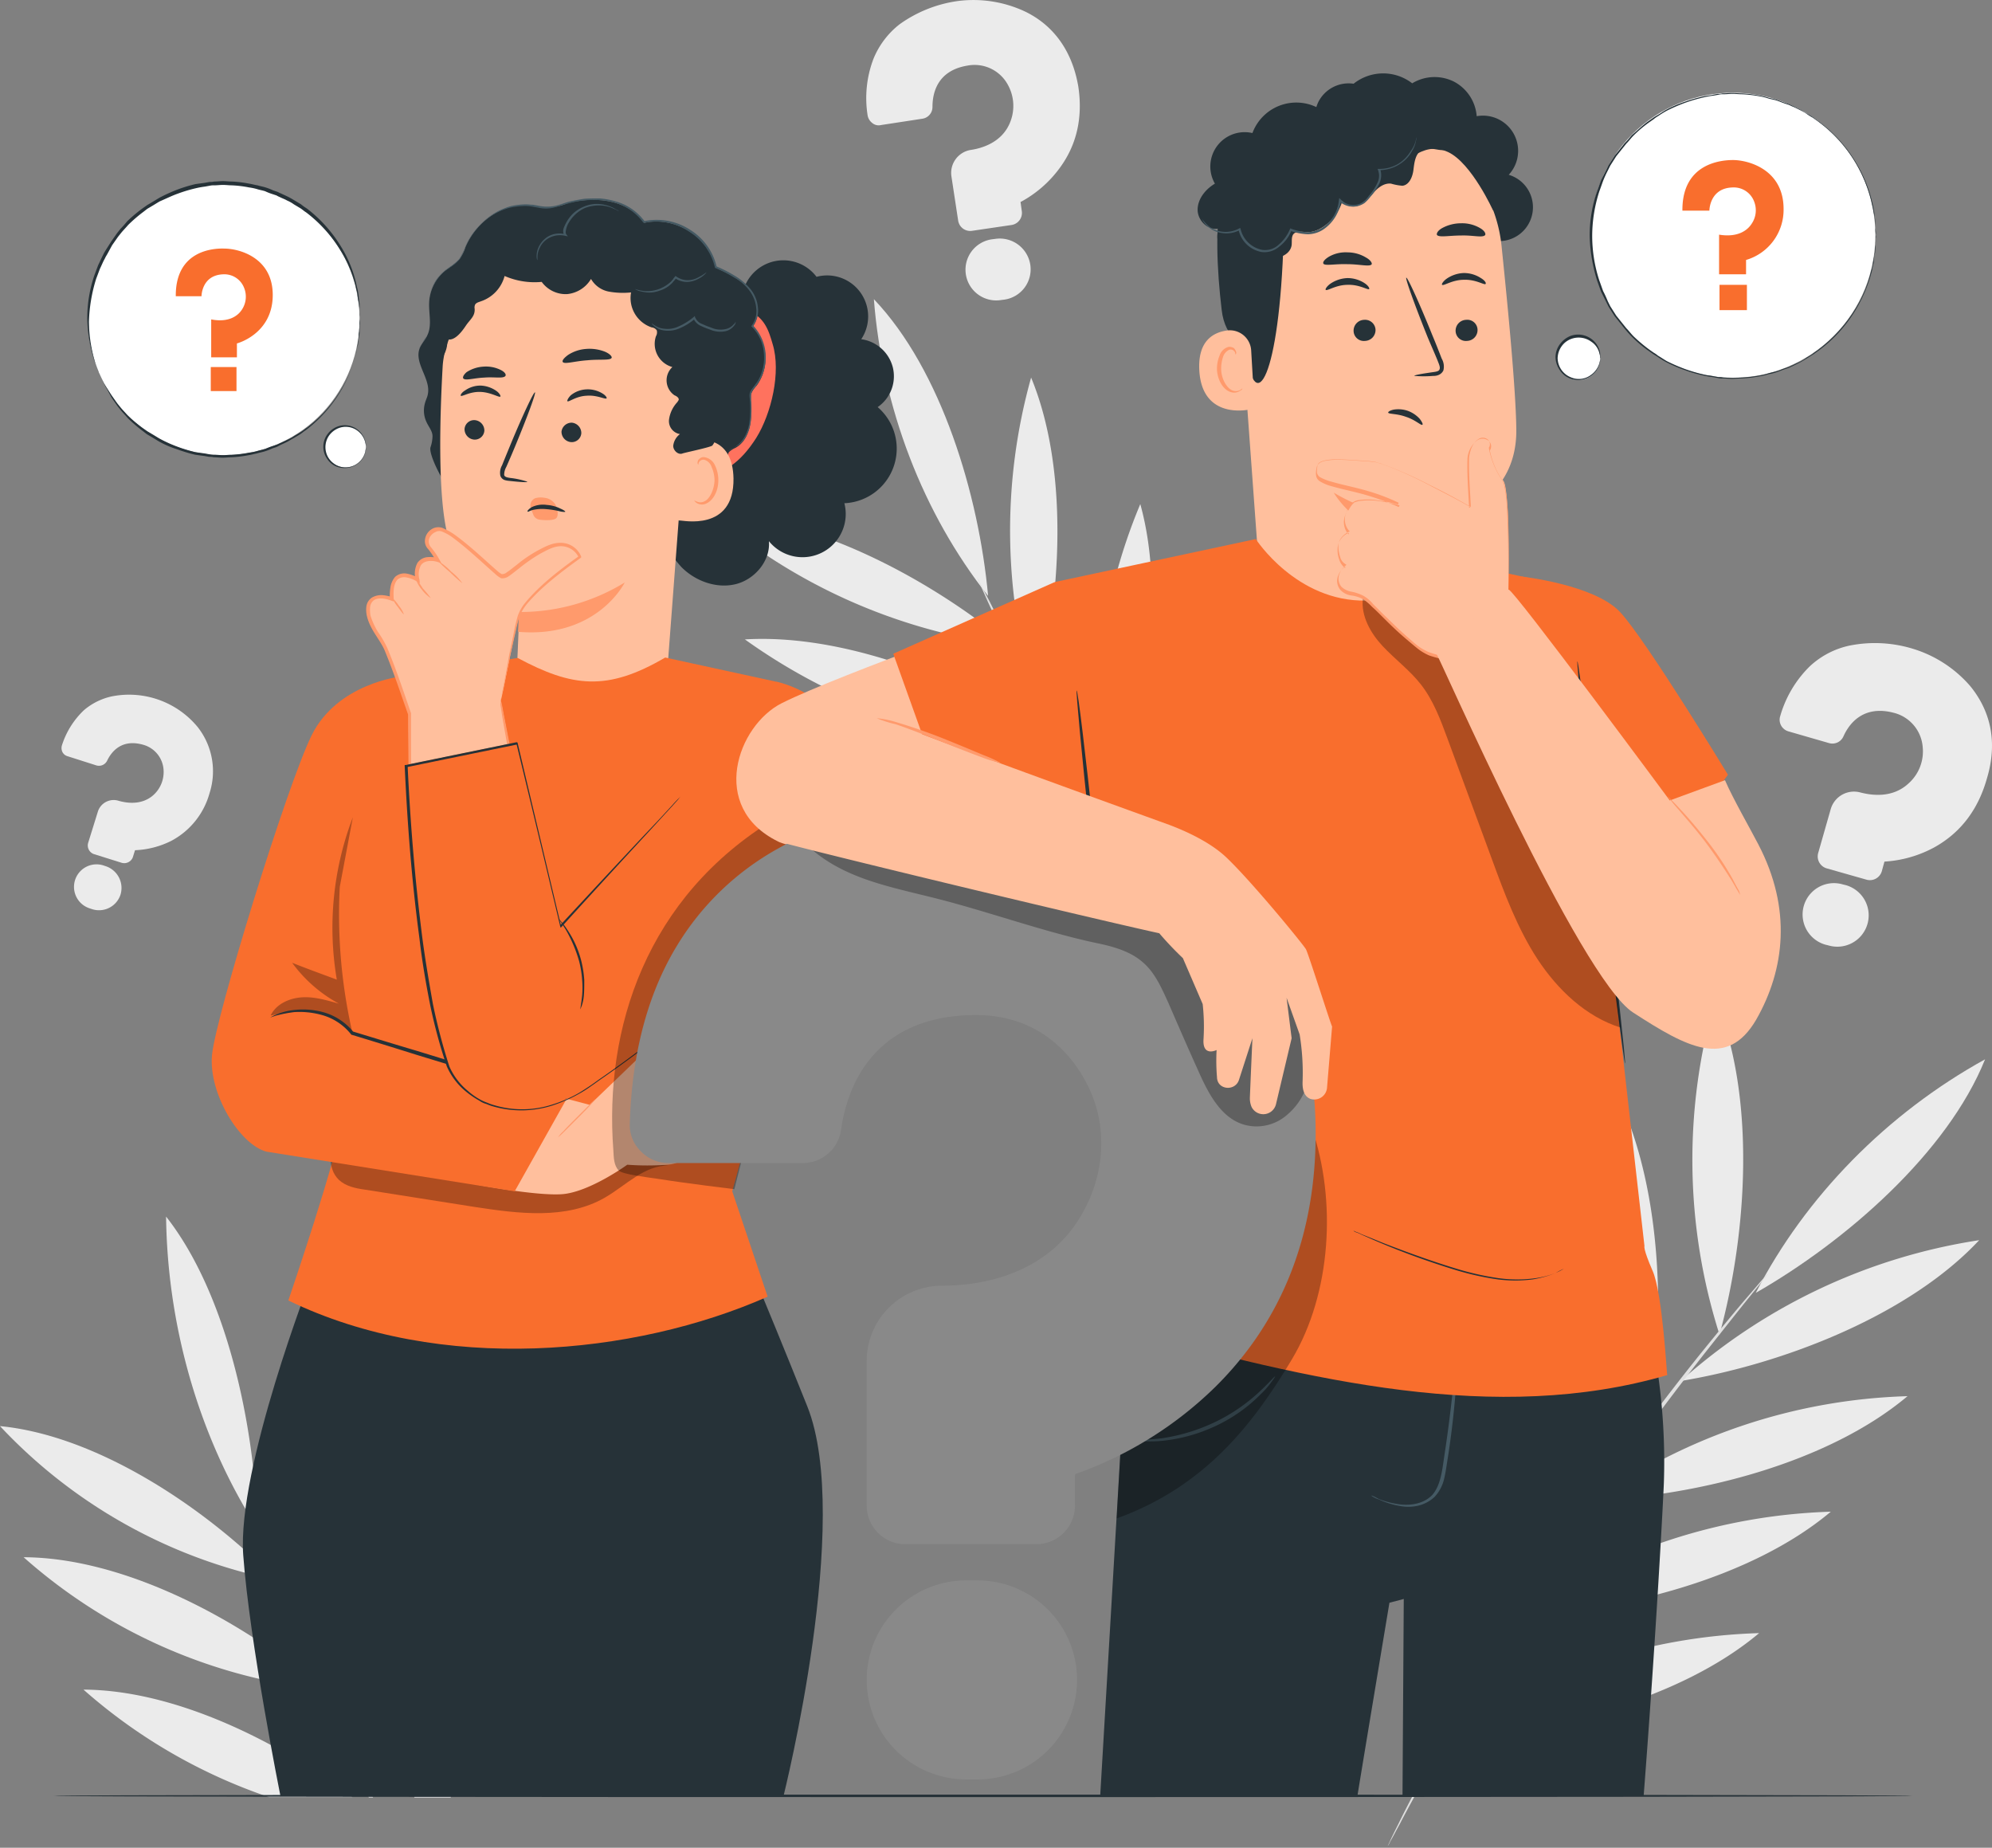 <?xml version="1.0" encoding="UTF-8"?> <svg xmlns="http://www.w3.org/2000/svg" width="472.541" height="438.26" viewBox="0 0 472.541 438.26"><rect x="0" y="0" width="472.541" height="438.26" fill="#808080" stroke="none"/><g id="Why_choose" data-name="Why choose" transform="translate(-16.8 -46.34)"><g id="Background_Complete"><g id="Group_10821" data-name="Group 10821"><path id="Path_16663" data-name="Path 16663" d="M259.8,49a28.81,28.81,0,0,0-15.9-2.4,30.994,30.994,0,0,0-13.7,5.5,19.911,19.911,0,0,0-6.2,8.2,26.13,26.13,0,0,0-1.4,13.3,2.865,2.865,0,0,0,1.1,1.9,2.337,2.337,0,0,0,2.1.5l9.8-1.5a2.8,2.8,0,0,0,2.4-2.8c0-3.1,1-8.6,8.3-9.8a8.977,8.977,0,0,1,9.5,4.4,10.331,10.331,0,0,1,.6,9.1c-1.9,4.7-6.6,6.1-9.3,6.5a5.522,5.522,0,0,0-4.6,6.3l1.6,10.5a2.893,2.893,0,0,0,3.2,2.4l9.5-1.4a2.893,2.893,0,0,0,2.4-3.2l-.3-2.2c0-.1,0-.1.1-.1a27.694,27.694,0,0,0,9.1-7.9c4.1-5.5,5.6-12,4.5-19.4C270.8,56.3,264.7,51.3,259.8,49Z" fill="#ebebeb"></path><path id="Path_16664" data-name="Path 16664" d="M252.9,103l-.8.1a7.284,7.284,0,1,0,2.2,14.4l.8-.1a7.255,7.255,0,0,0,6.1-8.3A7.328,7.328,0,0,0,252.9,103Z" fill="#ebebeb"></path></g><g id="Group_10822" data-name="Group 10822"><path id="Path_16665" data-name="Path 16665" d="M63.7,218.8a21.087,21.087,0,0,0-20.3-7.3,15.086,15.086,0,0,0-6.7,3.3,19.7,19.7,0,0,0-5.2,8.3,2.22,2.22,0,0,0,.1,1.6,1.946,1.946,0,0,0,1.2,1l6.9,2.2a2.157,2.157,0,0,0,2.5-1.1c1-2.1,3.4-5.3,8.6-3.8a6.6,6.6,0,0,1,4.8,5.9,7.357,7.357,0,0,1-2.5,6.1c-2.8,2.4-6.3,1.8-8.1,1.3a3.929,3.929,0,0,0-5,2.6l-2.3,7.4a2.185,2.185,0,0,0,1.3,2.6l6.7,2.1a2.185,2.185,0,0,0,2.6-1.3l.5-1.6a.1.1,0,0,1,.1-.1,21.01,21.01,0,0,0,8.5-2.2,18.282,18.282,0,0,0,9.1-11.3A16.943,16.943,0,0,0,63.7,218.8Z" fill="#ebebeb"></path><path id="Path_16666" data-name="Path 16666" d="M41.9,251.8l-.6-.2a5.345,5.345,0,0,0-3.2,10.2l.6.2a5.359,5.359,0,0,0,6.7-3.5A5.442,5.442,0,0,0,41.9,251.8Z" fill="#ebebeb"></path></g><g id="Group_10854" data-name="Group 10854"><g id="Group_10825" data-name="Group 10825"><g id="Group_10824" data-name="Group 10824"><g id="Group_10823" data-name="Group 10823"><path id="Path_16667" data-name="Path 16667" d="M360,458.4c24.3-1.1,55.2-8.8,74.1-24.7A135.736,135.736,0,0,0,360,458.4" fill="#ebebeb"></path></g></g></g><g id="Group_10828" data-name="Group 10828"><g id="Group_10827" data-name="Group 10827"><g id="Group_10826" data-name="Group 10826"><path id="Path_16668" data-name="Path 16668" d="M377,429.6c24.3-1.1,55.2-8.8,74.1-24.7A136.277,136.277,0,0,0,377,429.6" fill="#ebebeb"></path></g></g></g><g id="Group_10831" data-name="Group 10831"><g id="Group_10830" data-name="Group 10830"><g id="Group_10829" data-name="Group 10829"><path id="Path_16669" data-name="Path 16669" d="M395.2,402.2c24.3-1.1,55.2-8.8,74.1-24.7a135.469,135.469,0,0,0-74.1,24.7" fill="#ebebeb"></path></g></g></g><g id="Group_10834" data-name="Group 10834"><g id="Group_10833" data-name="Group 10833"><g id="Group_10832" data-name="Group 10832"><path id="Path_16670" data-name="Path 16670" d="M415.5,373.9c24.2-4,54.1-15.5,70.8-33.4a137.141,137.141,0,0,0-70.8,33.4" fill="#ebebeb"></path></g></g></g><g id="Group_10837" data-name="Group 10837"><g id="Group_10836" data-name="Group 10836"><g id="Group_10835" data-name="Group 10835"><path id="Path_16671" data-name="Path 16671" d="M433.3,353c21.5-12.3,45.5-33.3,54.4-55.4-23.2,12.8-42.6,32.5-54.4,55.4" fill="#ebebeb"></path></g></g></g><g id="Group_10840" data-name="Group 10840"><g id="Group_10839" data-name="Group 10839"><g id="Group_10838" data-name="Group 10838"><path id="Path_16672" data-name="Path 16672" d="M424.7,362.9c6.6-24.1,8.7-56.6-1-79.6a136.658,136.658,0,0,0,1,79.6" fill="#ebebeb"></path></g></g></g><g id="Group_10843" data-name="Group 10843"><g id="Group_10842" data-name="Group 10842"><g id="Group_10841" data-name="Group 10841"><path id="Path_16673" data-name="Path 16673" d="M407.5,386c4.7-25.6,3.9-59.5-8.4-82.7a143.122,143.122,0,0,0,8.4,82.7" fill="#ebebeb"></path></g></g></g><g id="Group_10846" data-name="Group 10846"><g id="Group_10845" data-name="Group 10845"><g id="Group_10844" data-name="Group 10844"><path id="Path_16674" data-name="Path 16674" d="M386.9,414.3c4.7-25.6,3.9-59.5-8.4-82.7a143.122,143.122,0,0,0,8.4,82.7" fill="#ebebeb"></path></g></g></g><g id="Group_10849" data-name="Group 10849"><g id="Group_10848" data-name="Group 10848"><g id="Group_10847" data-name="Group 10847"><path id="Path_16675" data-name="Path 16675" d="M365.1,450.1c4.7-25.6,3.9-59.5-8.4-82.7a142.133,142.133,0,0,0,8.4,82.7" fill="#ebebeb"></path></g></g></g><g id="Group_10853" data-name="Group 10853"><g id="Group_10852" data-name="Group 10852"><g id="Group_10851" data-name="Group 10851"><g id="Group_10850" data-name="Group 10850"><path id="Path_16676" data-name="Path 16676" d="M356.7,463.3c-3.5,6.5-6.3,11.8-8.1,15.5-.9,1.8-1.6,3.2-2.1,4.3-.2.5-.4.8-.5,1.1a1.1,1.1,0,0,1-.2.4,1.1,1.1,0,0,0,.2-.4,5.422,5.422,0,0,0,.6-1.1c.6-1,1.3-2.4,2.3-4.2,1.9-3.7,4.8-8.9,8.4-15.4s8-14.1,13-22.5c5.1-8.4,10.8-17.5,17-26.9,12.5-18.8,24.8-35.2,33.9-46.8,4.6-5.8,8.3-10.5,10.9-13.7,1.3-1.6,2.3-2.8,3-3.7.3-.4.6-.7.8-1,.2-.2.2-.3.2-.4l-.3.3c-.2.2-.5.6-.8.9-.8.9-1.8,2.1-3.1,3.6-2.7,3.1-6.5,7.7-11.2,13.5-9.3,11.5-21.6,27.9-34.2,46.7" fill="#e0e0e0"></path></g></g></g></g></g><g id="Group_10886" data-name="Group 10886"><g id="Group_10857" data-name="Group 10857"><g id="Group_10856" data-name="Group 10856"><g id="Group_10855" data-name="Group 10855"><path id="Path_16677" data-name="Path 16677" d="M314.7,295c8.9-21.9,14.5-52.3,8.1-75.4a132.9,132.9,0,0,0-8.1,75.4" fill="#ebebeb"></path></g></g></g><g id="Group_10860" data-name="Group 10860"><g id="Group_10859" data-name="Group 10859"><g id="Group_10858" data-name="Group 10858"><path id="Path_16678" data-name="Path 16678" d="M296.1,268.4c8.9-21.9,14.5-52.3,8.1-75.4a132.9,132.9,0,0,0-8.1,75.4" fill="#ebebeb"></path></g></g></g><g id="Group_10863" data-name="Group 10863"><g id="Group_10862" data-name="Group 10862"><g id="Group_10861" data-name="Group 10861"><path id="Path_16679" data-name="Path 16679" d="M279.2,241.3c8.9-21.9,14.5-52.3,8.1-75.4a132.8,132.8,0,0,0-8.1,75.4" fill="#ebebeb"></path></g></g></g><g id="Group_10866" data-name="Group 10866"><g id="Group_10865" data-name="Group 10865"><g id="Group_10864" data-name="Group 10864"><path id="Path_16680" data-name="Path 16680" d="M262.4,211.9c6.2-23,8.1-54-1-76a134.632,134.632,0,0,0,1,76" fill="#ebebeb"></path></g></g></g><g id="Group_10869" data-name="Group 10869"><g id="Group_10868" data-name="Group 10868"><g id="Group_10867" data-name="Group 10867"><path id="Path_16681" data-name="Path 16681" d="M251.2,187.7c-2.2-24-11.1-53.6-27.1-70.4,2,25.7,11.6,50.8,27.1,70.4" fill="#ebebeb"></path></g></g></g><g id="Group_10872" data-name="Group 10872"><g id="Group_10871" data-name="Group 10871"><g id="Group_10870" data-name="Group 10870"><path id="Path_16682" data-name="Path 16682" d="M256.4,199.4c-18.7-15.6-46.5-30.5-70.8-31.2a134.3,134.3,0,0,0,70.8,31.2" fill="#ebebeb"></path></g></g></g><g id="Group_10875" data-name="Group 10875"><g id="Group_10874" data-name="Group 10874"><g id="Group_10873" data-name="Group 10873"><path id="Path_16683" data-name="Path 16683" d="M269.9,223.9c-20.7-14.5-51-27.4-76.4-25.9a138.811,138.811,0,0,0,76.4,25.9" fill="#ebebeb"></path></g></g></g><g id="Group_10878" data-name="Group 10878"><g id="Group_10877" data-name="Group 10877"><g id="Group_10876" data-name="Group 10876"><path id="Path_16684" data-name="Path 16684" d="M286.6,253.4c-20.7-14.5-51-27.4-76.4-25.9a138.294,138.294,0,0,0,76.4,25.9" fill="#ebebeb"></path></g></g></g><g id="Group_10881" data-name="Group 10881"><g id="Group_10880" data-name="Group 10880"><g id="Group_10879" data-name="Group 10879"><path id="Path_16685" data-name="Path 16685" d="M309.4,287.2c-20.7-14.5-51-27.4-76.4-25.9a138.294,138.294,0,0,0,76.4,25.9" fill="#ebebeb"></path></g></g></g><g id="Group_10885" data-name="Group 10885"><g id="Group_10884" data-name="Group 10884"><g id="Group_10883" data-name="Group 10883"><g id="Group_10882" data-name="Group 10882"><path id="Path_16686" data-name="Path 16686" d="M317.8,299.9c4.3,5.7,7.9,10.3,10.5,13.4,1.2,1.5,2.2,2.7,2.9,3.6a8.175,8.175,0,0,0,.8.9l.3.3a1.1,1.1,0,0,1-.2-.4c-.2-.3-.4-.6-.7-1-.7-.9-1.6-2.1-2.8-3.7-2.5-3.2-6-7.8-10.2-13.6-4.3-5.8-9.2-12.7-14.6-20.6-5.3-7.9-11.1-16.6-16.9-25.9-11.5-18.6-21.1-36.1-27.7-48.8-3.3-6.4-5.9-11.6-7.7-15.2-.9-1.7-1.6-3.1-2.1-4.1a10.906,10.906,0,0,0-.6-1.1l-.2-.4a1.577,1.577,0,0,0,.1.4,9.746,9.746,0,0,0,.5,1.1c.5,1,1.1,2.4,1.9,4.2,1.7,3.7,4.2,8.9,7.4,15.3,6.4,12.9,15.9,30.3,27.5,49" fill="#e0e0e0"></path></g></g></g></g></g><g id="Group_10887" data-name="Group 10887"><path id="Path_16687" data-name="Path 16687" d="M484.2,209.1a29.191,29.191,0,0,0-13.7-8.9,30.712,30.712,0,0,0-15.1-.7,19.926,19.926,0,0,0-9.3,4.9,26.93,26.93,0,0,0-7,11.8,2.833,2.833,0,0,0,.2,2.2,2.909,2.909,0,0,0,1.7,1.4l9.7,2.8a2.857,2.857,0,0,0,3.4-1.6c1.3-2.9,4.6-7.5,11.9-5.6a9.1,9.1,0,0,1,6.9,8.1,10.168,10.168,0,0,1-3.4,8.7c-3.8,3.5-8.7,2.8-11.4,2.1a5.744,5.744,0,0,0-7,3.9l-3,10.5a2.949,2.949,0,0,0,2,3.6l9.5,2.7a2.949,2.949,0,0,0,3.6-2l.6-2.2a.1.1,0,0,1,.1-.1,28.3,28.3,0,0,0,11.8-3.4c6.1-3.4,10.3-8.8,12.4-16.2C491.3,220.6,487.7,213.4,484.2,209.1Z" fill="#ebebeb"></path><path id="Path_16688" data-name="Path 16688" d="M454.7,256.3l-.8-.2a7.438,7.438,0,0,0-4.1,14.3l.8.2a7.438,7.438,0,1,0,4.1-14.3Z" fill="#ebebeb"></path></g><g id="Group_10888" data-name="Group 10888"><path id="Path_16689" data-name="Path 16689" d="M163.7,294.6a27.9,27.9,0,0,0-14.3-5.2,27.105,27.105,0,0,0-13.7,2.6,18.869,18.869,0,0,0-7.3,6.4,23.749,23.749,0,0,0-3.8,12.1,2.606,2.606,0,0,0,.7,2,2.647,2.647,0,0,0,1.9.9l9.3.5a2.781,2.781,0,0,0,2.8-2.2c.6-2.9,2.5-7.8,9.5-7.5a8.446,8.446,0,0,1,7.9,5.8,9.555,9.555,0,0,1-1.2,8.5c-2.7,4-7.3,4.4-9.8,4.3a5.308,5.308,0,0,0-5.5,4.9l-.5,10.1a2.674,2.674,0,0,0,2.5,2.8l9.1.5a2.674,2.674,0,0,0,2.8-2.5l.1-2.1c0-.1,0-.1.1-.1a26.535,26.535,0,0,0,10-5.6,23.6,23.6,0,0,0,7.8-17.2C172.5,303.5,167.8,297.7,163.7,294.6Z" fill="#ebebeb"></path><path id="Path_16690" data-name="Path 16690" d="M147.1,343.4h-.8a6.959,6.959,0,1,0-.7,13.9h.8a6.94,6.94,0,0,0,7.3-6.6A7.014,7.014,0,0,0,147.1,343.4Z" fill="#ebebeb"></path></g><g id="Group_10889" data-name="Group 10889"><path id="Path_16691" data-name="Path 16691" d="M115.1,472.7h8.6c5.1-18.1,7.5-38.3,4.2-55.1A146.257,146.257,0,0,0,115.1,472.7Z" fill="#ebebeb"></path><path id="Path_16692" data-name="Path 16692" d="M113.5,388.6c-10.6,23-14.9,50-12.1,76l.3.6C111.3,443.2,118.2,412.6,113.5,388.6Z" fill="#ebebeb"></path><path id="Path_16693" data-name="Path 16693" d="M90.7,356.2a148.938,148.938,0,0,0-4.2,75,22.877,22.877,0,0,0,1,2.3C94.5,410.3,97.9,379.1,90.7,356.2Z" fill="#ebebeb"></path><path id="Path_16694" data-name="Path 16694" d="M75.8,404.8a1.577,1.577,0,0,1-.1-.4c0-.1.1.1.1.4a5.422,5.422,0,0,1,.6,1.1c.2.4.3.8.5,1.3.3.6.7,1.1,1,1.7-.7-24.8-7.4-55.8-21.7-74,.3,25.5,7.5,50.8,20.1,71.5,0-.1-.1-.2-.1-.4A5.481,5.481,0,0,0,75.8,404.8Z" fill="#ebebeb"></path><path id="Path_16695" data-name="Path 16695" d="M81.8,421c-.1-.2-.1-.4-.2-.6-16.8-17-42.1-33.6-64.8-35.8A123,123,0,0,0,81.8,421Z" fill="#ebebeb"></path><path id="Path_16696" data-name="Path 16696" d="M93.6,447.1c-.1-.1-.2-.2-.3-.2,0,.1.1.1.1.2Z" fill="#ebebeb"></path><path id="Path_16697" data-name="Path 16697" d="M22.4,415.7A127.471,127.471,0,0,0,92.5,447a6.117,6.117,0,0,1-.5-1.2C73.1,430.1,46,415.8,22.4,415.7Z" fill="#ebebeb"></path><path id="Path_16698" data-name="Path 16698" d="M36.6,447.1a129.061,129.061,0,0,0,44,25.5h19.8C82.1,458.9,57.9,447.2,36.6,447.1Z" fill="#ebebeb"></path><path id="Path_16699" data-name="Path 16699" d="M84,426.6c2.2,5.6,4.9,12.1,8,19.2a6.117,6.117,0,0,1,.5,1.2c3.5,8,7.4,16.6,11.8,25.7h1l-3.6-7.5-.3-.6c-2.9-6.1-5.5-11.9-8-17.4,0-.1-.1-.1-.1-.2-2.1-4.8-4-9.3-5.8-13.4a22.877,22.877,0,0,0-1-2.3c-.7-1.7-1.4-3.3-2-4.9-2.8-6.8-4.9-12.3-6.4-16.1-.5-1.2-.9-2.2-1.2-3.1a11.216,11.216,0,0,1-.5-1.3,5.822,5.822,0,0,0-.5-1.1,1.1,1.1,0,0,0-.2-.4,1.577,1.577,0,0,0,.1.4c.1.3.2.7.4,1.2,0,.1.1.2.1.4.4,1.1.9,2.4,1.5,4.1.9,2.6,2.2,6,3.8,10.1.1.2.1.4.2.6C82.5,422.8,83.2,424.6,84,426.6Z" fill="#e0e0e0"></path></g></g><g id="Floor"><g id="Group_10890" data-name="Group 10890"><path id="Path_16700" data-name="Path 16700" d="M470.4,472.3c0,.2-98.7.3-220.4.3s-220.4-.1-220.4-.3,98.7-.3,220.4-.3S470.4,472.1,470.4,472.3Z" fill="#263238"></path></g></g><g id="Speech_Bubble_2"><g id="Group_10897" data-name="Group 10897"><g id="Group_10894" data-name="Group 10894"><g id="Group_10892" data-name="Group 10892"><circle id="Ellipse_4104" data-name="Ellipse 4104" cx="32.2" cy="32.2" r="32.2" transform="translate(28.232 103.722) rotate(-21.174)" fill="#fff"></circle><g id="Group_10891" data-name="Group 10891"><path id="Path_16701" data-name="Path 16701" d="M102.2,122.1v-.5c0-.4-.1-.9-.1-1.5a4.485,4.485,0,0,0-.1-1.1,5.853,5.853,0,0,0-.2-1.3,7.772,7.772,0,0,1-.2-1.6c-.1-.6-.3-1.1-.4-1.8a29.457,29.457,0,0,0-3.6-8.5,32.693,32.693,0,0,0-8.2-9.1c-.5-.3-.9-.7-1.4-1l-1.5-.9a8.272,8.272,0,0,0-1.6-.9c-.5-.3-1.1-.5-1.7-.8a5.938,5.938,0,0,1-.8-.4l-.9-.3a13.356,13.356,0,0,1-1.8-.7c-.6-.2-1.3-.3-1.9-.5a12.86,12.86,0,0,0-1.9-.4,27.033,27.033,0,0,0-4.1-.5c-.7,0-1.4-.1-2.1-.1s-1.4.1-2.1.1a4.1,4.1,0,0,0-1.1.1l-1.1.2a20.687,20.687,0,0,0-2.2.4,35.168,35.168,0,0,0-4.3,1.3c-1.4.5-2.8,1.2-4.2,1.8-.7.4-1.3.8-2,1.2-.3.2-.7.4-1,.6l-.9.7a34.739,34.739,0,0,0-3.6,3.1c-.5.6-1.1,1.2-1.6,1.8l-.4.5-.4.5-.7,1-.7,1-.6,1.1-.6,1.1-.3.5-.3.6c-.4.7-.7,1.5-1.1,2.3l-.9,2.4a37.477,37.477,0,0,0-1.7,10.1,33.881,33.881,0,0,0,1.6,10.1l.9,2.4c.4.8.7,1.5,1.1,2.3l.3.6.3.5.6,1.1.6,1.1.7,1,.7,1,.4.5.4.5c.5.6,1.1,1.2,1.6,1.8a34.739,34.739,0,0,0,3.6,3.1l.9.7c.3.2.7.4,1,.6.7.4,1.3.8,2,1.2a22.145,22.145,0,0,0,4.2,1.8,35.17,35.17,0,0,0,4.3,1.3c.7.1,1.4.2,2.2.3l1.1.2a4.1,4.1,0,0,1,1.1.1c.7,0,1.4.1,2.1.1s1.4-.1,2.1-.1a28.681,28.681,0,0,0,4.1-.5c.7-.1,1.3-.3,1.9-.4.6-.2,1.3-.3,1.9-.5a13.355,13.355,0,0,0,1.8-.7l.9-.3a5.94,5.94,0,0,0,.8-.4c.6-.3,1.1-.5,1.7-.8s1-.6,1.6-.9l1.5-.9c.5-.3.9-.7,1.4-1a32.431,32.431,0,0,0,11.8-17.6,11.627,11.627,0,0,0,.4-1.8,9.972,9.972,0,0,0,.2-1.6,6.882,6.882,0,0,0,.2-1.3,3.75,3.75,0,0,1,.1-1.1c0-.7.1-1.2.1-1.5a4.577,4.577,0,0,1,.1-1.4v.5a8.636,8.636,0,0,1-.1,1.5v1.1a7.845,7.845,0,0,1-.2,1.4c-.1.5-.1,1-.2,1.6s-.3,1.1-.4,1.8a29.362,29.362,0,0,1-3.5,8.6,31.47,31.47,0,0,1-8.2,9.2c-.5.3-.9.7-1.4,1l-1.5.9a8.272,8.272,0,0,1-1.6.9c-.6.3-1.1.5-1.7.8-.3.1-.6.3-.9.4l-.9.3a13.355,13.355,0,0,0-1.8.7c-.6.2-1.3.3-1.9.5a11.8,11.8,0,0,1-2,.4,27.033,27.033,0,0,1-4.1.5c-.7,0-1.4.1-2.1.1s-1.4-.1-2.1-.1a4.1,4.1,0,0,1-1.1-.1l-1.1-.2c-.7-.1-1.5-.2-2.2-.3a35.167,35.167,0,0,1-4.3-1.3,31.744,31.744,0,0,1-4.2-1.9c-.7-.4-1.3-.8-2-1.2-.3-.2-.7-.4-1-.6l-1-.7a35.742,35.742,0,0,1-3.7-3.1c-.5-.6-1.1-1.2-1.6-1.8l-.4-.5-.4-.5-.7-1-.7-1-.7-1.1-.7-1.1-.3-.5-.3-.6c-.4-.8-.7-1.5-1.1-2.3l-.9-2.4a35.16,35.16,0,0,1-1.7-10.2,31.632,31.632,0,0,1,1.7-10.2l.9-2.4c.4-.8.7-1.5,1.1-2.3l.3-.6.3-.5.7-1.1.7-1.1.7-1,.7-1,.4-.5.4-.5c.6-.6,1.1-1.2,1.6-1.8a35.744,35.744,0,0,1,3.7-3.1l1-.7c.3-.2.7-.4,1-.6.7-.4,1.3-.8,2-1.2a38.9,38.9,0,0,1,4.2-1.9A35.17,35.17,0,0,1,63.2,90c.7-.1,1.5-.2,2.2-.3l1.1-.2a4.1,4.1,0,0,0,1.1-.1c.7,0,1.4-.1,2.1-.1s1.4.1,2.1.1a27.033,27.033,0,0,1,4.1.5c.7.1,1.3.3,2,.4.6.2,1.3.3,1.9.5a13.356,13.356,0,0,1,1.8.7l.9.3c.3.1.6.3.9.4.6.3,1.1.5,1.7.8s1.1.6,1.6.9l1.5.9a12.133,12.133,0,0,0,1.4,1,32.98,32.98,0,0,1,8.2,9.2,29.361,29.361,0,0,1,3.5,8.6c.1.6.3,1.2.4,1.8a9.971,9.971,0,0,1,.2,1.6c.1.5.1.9.2,1.4v1.1a5.758,5.758,0,0,0,.1,1.5Z" fill="#263238"></path></g></g><g id="Group_10893" data-name="Group 10893"><path id="Path_16702" data-name="Path 16702" d="M58.5,116.6h6.1s0-5.1,5.3-5.2a5.026,5.026,0,0,1,4.8,3.2,5.533,5.533,0,0,1-.4,5c-1,1.7-3.3,3.3-7.4,2.5v9H73v-3.3s8.5-2.2,8.5-11.5c0-8.9-8-11-11.5-11C67.3,105.2,58.4,105.8,58.5,116.6Z" fill="#f96e2d"></path><rect id="Rectangle_501" data-name="Rectangle 501" width="6.1" height="5.7" transform="translate(66.8 133.4)" fill="#f96e2d"></rect></g></g><g id="Group_10896" data-name="Group 10896"><path id="Path_16703" data-name="Path 16703" d="M103.6,152.3a4.9,4.9,0,1,1-4.9-4.9A4.908,4.908,0,0,1,103.6,152.3Z" fill="#fff"></path><g id="Group_10895" data-name="Group 10895"><path id="Path_16704" data-name="Path 16704" d="M103.6,152.3a5.6,5.6,0,0,0-.2-1.2,4.916,4.916,0,0,0-1.8-2.6,4.664,4.664,0,0,0-4.5-.6,5.064,5.064,0,0,0-2.2,1.7,4.806,4.806,0,0,0,0,5.6,5.064,5.064,0,0,0,2.2,1.7,4.776,4.776,0,0,0,6.3-3.2,8.368,8.368,0,0,0,.2-1.4v.3a3.445,3.445,0,0,1-.1.9,4.753,4.753,0,0,1-1.8,2.8,5.228,5.228,0,0,1-4.8.8,4.665,4.665,0,0,1-2.4-1.8,5,5,0,0,1,0-6,5.28,5.28,0,0,1,2.4-1.8,4.961,4.961,0,0,1,4.8.8,5.3,5.3,0,0,1,1.8,2.8,3.445,3.445,0,0,1,.1.9Z" fill="#263238"></path></g></g></g></g><g id="Speech_Bubble_1"><g id="Group_10904" data-name="Group 10904"><g id="Group_10901" data-name="Group 10901"><g id="Group_10899" data-name="Group 10899"><circle id="Ellipse_4105" data-name="Ellipse 4105" cx="33.8" cy="33.8" r="33.8" transform="translate(380.074 102.135) rotate(-45)" fill="#fff"></circle><g id="Group_10898" data-name="Group 10898"><path id="Path_16705" data-name="Path 16705" d="M461.8,102.1v-.5c0-.4-.1-.9-.1-1.6a5.284,5.284,0,0,0-.1-1.2,7.844,7.844,0,0,0-.2-1.4c-.1-.5-.2-1.1-.3-1.6-.1-.6-.3-1.2-.4-1.8a33.631,33.631,0,0,0-3.7-9,33.132,33.132,0,0,0-8.6-9.6c-.5-.4-1-.7-1.5-1.1a14,14,0,0,1-1.6-1,12.9,12.9,0,0,0-1.6-.9c-.6-.3-1.2-.6-1.7-.8-.3-.1-.6-.3-.9-.4l-.9-.3c-.6-.2-1.3-.5-1.9-.7s-1.3-.3-2-.5a14.62,14.62,0,0,0-2-.5,29.75,29.75,0,0,0-4.3-.5c-.7,0-1.5-.1-2.2-.1s-1.5.1-2.2.1a3.75,3.75,0,0,0-1.1.1l-1.1.2a22.3,22.3,0,0,0-2.3.4,38.094,38.094,0,0,0-4.5,1.3,41.727,41.727,0,0,0-4.4,1.9,23.924,23.924,0,0,0-2.1,1.3,6.071,6.071,0,0,0-1,.7l-1,.7a29.244,29.244,0,0,0-3.8,3.2c-.6.6-1.1,1.3-1.7,1.9l-.4.5-.4.5-.8,1-.8,1-.7,1.1-.7,1.1-.3.6-.3.6a25.577,25.577,0,0,0-1.1,2.4c-.3.8-.6,1.7-.9,2.5a34.578,34.578,0,0,0-1.7,10.6,34.1,34.1,0,0,0,1.7,10.6c.3.8.6,1.7.9,2.5a25.577,25.577,0,0,1,1.1,2.4l.3.6.3.6.7,1.1.7,1.1.8,1,.8,1,.4.5.4.5c.6.6,1.1,1.3,1.7,1.9a37.881,37.881,0,0,0,3.8,3.2l1,.7a6.07,6.07,0,0,1,1,.7c.7.4,1.4.9,2.1,1.3a41.729,41.729,0,0,0,4.4,1.9,38.1,38.1,0,0,0,4.5,1.3c.8.2,1.5.2,2.3.4l1.1.2a3.749,3.749,0,0,1,1.1.1c.7,0,1.5.1,2.2.1s1.5-.1,2.2-.1a29.75,29.75,0,0,0,4.3-.5,11.7,11.7,0,0,0,2-.5c.7-.2,1.3-.3,2-.5.6-.2,1.3-.5,1.9-.7l.9-.3c.3-.1.6-.3.9-.4.6-.3,1.2-.6,1.7-.8a8.636,8.636,0,0,0,1.6-1,14,14,0,0,0,1.6-1c.5-.4,1-.7,1.5-1.1a34.653,34.653,0,0,0,8.6-9.6,30.626,30.626,0,0,0,3.7-9,7.422,7.422,0,0,0,.4-1.8c.1-.6.2-1.1.3-1.6a7.844,7.844,0,0,0,.2-1.4,4.868,4.868,0,0,1,.1-1.2c0-.7.1-1.2.1-1.6a1.494,1.494,0,0,1,0-.8v.5a10.363,10.363,0,0,1-.1,1.6v1.2a7.844,7.844,0,0,1-.2,1.4,8.806,8.806,0,0,0-.2,1.7c-.1.6-.3,1.2-.4,1.9a34.118,34.118,0,0,1-3.7,9.1,33.224,33.224,0,0,1-8.6,9.7c-.5.4-1,.7-1.5,1.1-.5.3-1.1.7-1.6,1s-1.1.7-1.7,1l-1.8.9c-.3.1-.6.3-.9.4l-.9.3c-.6.2-1.3.5-1.9.7a11.7,11.7,0,0,1-2,.5,12.912,12.912,0,0,1-2.1.5,29.75,29.75,0,0,1-4.3.5c-.7,0-1.5.1-2.2.1s-1.5-.1-2.3-.1a3.749,3.749,0,0,1-1.1-.1l-1.1-.2a18.459,18.459,0,0,1-2.3-.4,33.3,33.3,0,0,1-4.5-1.3,34.337,34.337,0,0,1-4.4-1.9,23.923,23.923,0,0,1-2.1-1.3c-.3-.2-.7-.4-1.1-.7l-1-.7a29.676,29.676,0,0,1-3.9-3.3c-.6-.6-1.2-1.3-1.7-1.9l-.4-.5-.4-.5-.8-1-.8-1-.7-1.1-.7-1.1-.3-.6-.3-.6-1.2-2.4c-.3-.8-.6-1.7-.9-2.5a38.689,38.689,0,0,1-1.8-10.7,32.054,32.054,0,0,1,1.8-10.7c.3-.8.6-1.7.9-2.5l1.2-2.4.3-.6.3-.6.7-1.1.7-1.1.8-1,.8-1,.4-.5.4-.5c.6-.6,1.2-1.3,1.7-1.9,1.3-1.1,2.5-2.3,3.9-3.3l1-.7a10.538,10.538,0,0,1,1.1-.7c.7-.4,1.4-.9,2.1-1.3a27.843,27.843,0,0,1,4.4-1.9,38.1,38.1,0,0,1,4.5-1.3c.8-.2,1.5-.2,2.3-.4l1.1-.2a3.75,3.75,0,0,0,1.1-.1c.8,0,1.5-.1,2.3-.1.7,0,1.5.1,2.2.1a29.75,29.75,0,0,1,4.3.5,15.985,15.985,0,0,1,2.1.5c.7.2,1.4.3,2,.5s1.3.5,1.9.7l.9.3c.3.1.6.3.9.4l1.8.9c.6.3,1.1.7,1.7,1a14,14,0,0,1,1.6,1c.5.4,1,.7,1.5,1.1a33.42,33.42,0,0,1,8.6,9.7,32.858,32.858,0,0,1,3.7,9.1,16.246,16.246,0,0,1,.4,1.9,9.852,9.852,0,0,1,.2,1.7,7.844,7.844,0,0,1,.2,1.4v1.2a7.115,7.115,0,0,0,.1,1.6Z" fill="#263238"></path></g></g><g id="Group_10900" data-name="Group 10900"><path id="Path_16706" data-name="Path 16706" d="M415.9,96.3h6.4s0-5.4,5.6-5.5a5.149,5.149,0,0,1,5,3.3,5.664,5.664,0,0,1-.5,5.2c-1.1,1.8-3.5,3.4-7.8,2.7v9.4H431V108a12.387,12.387,0,0,0,8.9-12.1c0-9.4-8.4-11.6-12-11.6C425.2,84.3,415.8,85,415.9,96.3Z" fill="#f96e2d"></path><rect id="Rectangle_502" data-name="Rectangle 502" width="6.5" height="6" transform="translate(424.7 113.9)" fill="#f96e2d"></rect></g></g><g id="Group_10903" data-name="Group 10903"><path id="Path_16707" data-name="Path 16707" d="M396.4,131.3a5.2,5.2,0,1,1-5.2-5.2A5.228,5.228,0,0,1,396.4,131.3Z" fill="#fff"></path><g id="Group_10902" data-name="Group 10902"><path id="Path_16708" data-name="Path 16708" d="M396.4,131.3a4.831,4.831,0,0,0-.2-1.2,4.525,4.525,0,0,0-1.9-2.7,5.068,5.068,0,0,0-4.7-.7,4.806,4.806,0,0,0-2.3,1.7,5.078,5.078,0,0,0-1,2.9,5,5,0,0,0,3.3,4.6,4.761,4.761,0,0,0,4.7-.7,5.164,5.164,0,0,0,1.9-2.7,4.831,4.831,0,0,0,.2-1.2v.3a3.444,3.444,0,0,1-.1.9,5.182,5.182,0,0,1-1.9,2.9,5.354,5.354,0,0,1-5,.8,5.105,5.105,0,0,1-2.5-1.9,5.862,5.862,0,0,1-1.1-3.2,5.167,5.167,0,0,1,1.1-3.2,5.778,5.778,0,0,1,2.5-1.9,5.3,5.3,0,0,1,5,.8,5.182,5.182,0,0,1,1.9,2.9,3.444,3.444,0,0,1,.1.9C396.5,131.2,396.5,131.3,396.4,131.3Z" fill="#263238"></path></g></g></g></g><g id="Character_1"><g id="Group_11035" data-name="Group 11035"><g id="Group_11033" data-name="Group 11033"><path id="Path_16709" data-name="Path 16709" d="M208.3,379.9c-10.8-27-18.9-45.8-18.9-45.8l-98.7,15S73,394.6,74.5,415.2s8.8,57,8.8,57H202.7C202.7,472.1,219.1,406.9,208.3,379.9Z" fill="#263238"></path><g id="Group_11018" data-name="Group 11018"><g id="Group_10998" data-name="Group 10998"><path id="Path_16710" data-name="Path 16710" d="M172.7,154.3c.8-7.8,1.9-15.6,4.8-22.9s7.5-14.1,14.1-18.3l1.7,1.6a9.876,9.876,0,0,1,17.2-2.7,9.725,9.725,0,0,1,10.6,14.8,8.972,8.972,0,0,1,7.5,6.7,8.866,8.866,0,0,1-3.6,9.4,12.972,12.972,0,0,1-7.9,22.8,10.252,10.252,0,0,1-17.9,9c.4,4.7-3.4,9.1-7.9,10.2s-9.5-.7-12.8-4a22.328,22.328,0,0,1-5.8-12.5A51.221,51.221,0,0,1,172.7,154.3Z" fill="#263238"></path><g id="Group_10997" data-name="Group 10997"><g id="Group_10939" data-name="Group 10939"><g id="Group_10905" data-name="Group 10905"><path id="Path_16711" data-name="Path 16711" d="M193.7,119.8c4.5,1.5,5.5,5.1,6.4,8.2,2,6.6-.3,16.4-3.9,22.2-3.7,5.8-7.7,8.8-14.6,9.8-.2-10.5-.4-20.9-.7-31.4Z" fill="#ff725e"></path></g><g id="Group_10938" data-name="Group 10938"><g id="Group_10937" data-name="Group 10937"><g id="Group_10907" data-name="Group 10907"><g id="Group_10906" data-name="Group 10906"><path id="Path_16712" data-name="Path 16712" d="M196.3,137.8a10.781,10.781,0,0,0-1-13.9c2-2.5,1.3-6.3-.7-8.8s-5-3.9-7.9-5.2c-1.6-7.3-9.8-12.4-17.1-10.7-3.8-5.6-11.9-6.4-18.3-4.6a13.748,13.748,0,0,1-4.8,1,22.265,22.265,0,0,1-3.6-.5c-6.6-.9-13.1,3.7-15.7,9.9a9.2,9.2,0,0,1-1.4,2.8,20.194,20.194,0,0,1-3.2,2.6,10.36,10.36,0,0,0-4,7.8c-.1,2.6.7,5.3-.4,7.6-.5,1.2-1.5,2.1-1.9,3.3-1.2,3.5,2.7,7.1,2,10.7-.1.7-.5,1.4-.7,2.2a6.367,6.367,0,0,0,.4,4.5c.5,1.1,1.4,2.1,1.4,3.3a8.574,8.574,0,0,1-.5,2.7c-.4,2.2,4.2,10.6,6.1,11.7l56.1.5a10.54,10.54,0,0,0,8.1-9,4.99,4.99,0,0,1,.5-2.1,4.923,4.923,0,0,1,1.5-1c3.6-1.9,4.1-6.9,3.7-11a4.845,4.845,0,0,1,0-1.7A7.013,7.013,0,0,1,196.3,137.8Z" fill="#263238"></path></g></g><g id="Group_10909" data-name="Group 10909"><g id="Group_10908" data-name="Group 10908"><path id="Path_16713" data-name="Path 16713" d="M180.2,137.9c.2-9.9-6.1-21.3-15.9-26.2-6.2-3.1-11.1-3.1-14.3-3.5a22.157,22.157,0,0,0-13.2,2.8c-3.1.7-14.4,11.1-15,22.4-.7,12.5-1,27.8.6,37.1,3.2,18.7,17.6,21,17.6,21l-1.3,31.1,27.7,22.7,8.5-37.3Z" fill="#ffbf9d"></path></g></g><g id="Group_10915" data-name="Group 10915"><g id="Group_10914" data-name="Group 10914"><g id="Group_10913" data-name="Group 10913"><g id="Group_10912" data-name="Group 10912"><g id="Group_10911" data-name="Group 10911"><g id="Group_10910" data-name="Group 10910"><path id="Path_16714" data-name="Path 16714" d="M139.9,191.5a47.442,47.442,0,0,0,25.1-7s-6.5,13.3-25.3,11.7Z" fill="#ff9a6c"></path></g></g></g></g></g></g><g id="Group_10921" data-name="Group 10921"><g id="Group_10920" data-name="Group 10920"><g id="Group_10919" data-name="Group 10919"><g id="Group_10918" data-name="Group 10918"><g id="Group_10917" data-name="Group 10917"><g id="Group_10916" data-name="Group 10916"><path id="Path_16715" data-name="Path 16715" d="M177.4,155.7c0-1.4,1.6-4.7,2.9-4.9,3.7-.6,10.3-.4,10.5,9,.2,12.8-12.3,9.9-12.7,10C176,170.2,177.4,160.5,177.4,155.7Z" fill="#ffbf9d"></path></g></g></g></g></g></g><g id="Group_10928" data-name="Group 10928"><g id="Group_10927" data-name="Group 10927"><g id="Group_10926" data-name="Group 10926"><g id="Group_10925" data-name="Group 10925"><g id="Group_10924" data-name="Group 10924"><g id="Group_10923" data-name="Group 10923"><g id="Group_10922" data-name="Group 10922"><path id="Path_16716" data-name="Path 16716" d="M181.5,165c.1,0,.2.2.6.3a1.99,1.99,0,0,0,1.7,0c1.3-.5,2.4-2.7,2.5-5a7.931,7.931,0,0,0-.7-3.2,2.6,2.6,0,0,0-1.7-1.7,1.192,1.192,0,0,0-1.3.6c-.2.4-.1.6-.1.6a.658.658,0,0,1-.2-.7,1.02,1.02,0,0,1,.5-.8,1.314,1.314,0,0,1,1.2-.3,3.26,3.26,0,0,1,2.4,1.9,7.968,7.968,0,0,1,.8,3.6c0,2.6-1.3,5-3.2,5.6a2.367,2.367,0,0,1-2-.3A1.413,1.413,0,0,1,181.5,165Z" fill="#ff9a6c"></path></g></g></g></g></g></g></g><path id="Path_16717" data-name="Path 16717" d="M118.9,131.5c.4-4.6,2.3-9.1,4.5-13.1a27.385,27.385,0,0,1,5.8-7.7,30.322,30.322,0,0,1,6.9-4.2c6.4-3,13.6-5.6,20.5-4.1,3.7.8,7.1,2.8,10.3,4.8a39.956,39.956,0,0,1,7.1,5.1,30.519,30.519,0,0,1,4.6,6.1,39.411,39.411,0,0,1,5.7,17.2c.4,6.1,5,11.5,1.5,16.4-.3.4-6.6,1.7-7.1,1.9-1,.4-2.2-.7-2.2-1.8a4.049,4.049,0,0,1,1.6-2.8,3.123,3.123,0,0,1-2.6-3.4,7.511,7.511,0,0,1,2-4.2c.1-.2.2-.3.3-.5.1-.5-.5-.9-1-1.1a4.3,4.3,0,0,1-.5-6.7,5.7,5.7,0,0,1-3.9-7.3,1.807,1.807,0,0,0,.2-1.4,1.64,1.64,0,0,0-1.2-.7,7.349,7.349,0,0,1-4.9-8.3,18.718,18.718,0,0,1-5.3-.2,6.2,6.2,0,0,1-4.2-3,7.41,7.41,0,0,1-5.7,3.6,7.04,7.04,0,0,1-6-2.9,17.779,17.779,0,0,1-8.8-1.4,8.657,8.657,0,0,1-5.6,6c-.5.2-1.1.3-1.4.8a1.729,1.729,0,0,0-.1,1c.1,1.8-1.1,2.5-2.1,4s-2.7,3.7-4.4,3.2c.2,3-1.4,5.3-4,6.9Z" fill="#263238"></path><g id="Group_10930" data-name="Group 10930"><g id="Group_10929" data-name="Group 10929"><path id="Path_16718" data-name="Path 16718" d="M116.3,129.1a4.52,4.52,0,0,1,.7-1.4,15.769,15.769,0,0,0,1-1.6,6.845,6.845,0,0,0,.7-2.4,17.876,17.876,0,0,0-.1-3.2,12.26,12.26,0,0,1,.1-3.8,10.517,10.517,0,0,1,1.6-4,8.992,8.992,0,0,1,1.6-1.8,14.907,14.907,0,0,1,2-1.5,7.725,7.725,0,0,0,1.9-1.7,17.91,17.91,0,0,0,1.2-2.4,16.594,16.594,0,0,1,3.1-5,17.23,17.23,0,0,1,4.9-3.9,16.587,16.587,0,0,1,3.1-1.2,18.61,18.61,0,0,1,3.4-.4c.6,0,1.1.1,1.7.1.6.1,1.1.2,1.7.3a9.708,9.708,0,0,0,3.4,0c1.1-.2,2.3-.7,3.4-1,1.2-.3,2.4-.5,3.6-.7,1.2-.1,2.5-.1,3.7-.1a16.922,16.922,0,0,1,3.8.7,12.7,12.7,0,0,1,6.5,4.2c.2.2.3.4.5.6l-.2-.1a14.5,14.5,0,0,1,11,2.1,13.994,13.994,0,0,1,6.2,8.7l-.1-.1a31.679,31.679,0,0,1,4.5,2.3,14.243,14.243,0,0,1,3.7,3.2,8,8,0,0,1,1.7,4.4,5.91,5.91,0,0,1-1.2,4.3v-.2a11,11,0,0,1,1.7,12.9,14.8,14.8,0,0,1-.8,1.3,10.63,10.63,0,0,1-.9,1.1,2.836,2.836,0,0,0-.4,1.3v1.3a26.164,26.164,0,0,1-.1,4.9,9.489,9.489,0,0,1-1.2,3.7,5.807,5.807,0,0,1-2,2.1c-.7.4-1.2.6-1.6.9a3.609,3.609,0,0,0-.5.4,1.2,1.2,0,0,1,.4-.4c.3-.3.9-.4,1.5-.9a6.626,6.626,0,0,0,1.9-2.1,9.489,9.489,0,0,0,1.2-3.7,25.1,25.1,0,0,0,.1-4.8c0-.4-.1-.9-.1-1.4a2.389,2.389,0,0,1,.5-1.4l.9-1.2a8.341,8.341,0,0,0,.8-1.2,10.831,10.831,0,0,0,1.2-6.2,9.951,9.951,0,0,0-2.9-6.3l-.1-.1.1-.1a5.814,5.814,0,0,0,1.1-4.1,8.041,8.041,0,0,0-1.6-4.2,10.8,10.8,0,0,0-3.6-3.1,31.68,31.68,0,0,0-4.5-2.3h-.1v-.1a13.7,13.7,0,0,0-6.1-8.5,13.939,13.939,0,0,0-10.7-2.1h-.1l-.1-.1c-.2-.2-.3-.4-.5-.6a12.628,12.628,0,0,0-6.3-4.1,15.061,15.061,0,0,0-3.7-.6,22.351,22.351,0,0,0-7.3.8c-1.2.3-2.3.7-3.5,1a8.2,8.2,0,0,1-3.6,0c-.6-.1-1.1-.2-1.7-.3a9.7,9.7,0,0,0-1.7-.1,18.588,18.588,0,0,0-3.3.4,15.358,15.358,0,0,0-3,1.1,14.979,14.979,0,0,0-4.8,3.8,17.968,17.968,0,0,0-3,4.9,11.507,11.507,0,0,1-1.2,2.5,7.875,7.875,0,0,1-2,1.7,14.907,14.907,0,0,0-2,1.5,6.549,6.549,0,0,0-1.5,1.8,9.248,9.248,0,0,0-1.6,3.9,11.63,11.63,0,0,0-.1,3.7,17.639,17.639,0,0,1,.1,3.2,6.845,6.845,0,0,1-.7,2.4,10.14,10.14,0,0,0-1,1.6,6.416,6.416,0,0,0-.6,1A1.578,1.578,0,0,0,116.3,129.1Z" fill="#455a64"></path></g></g><g id="Group_10932" data-name="Group 10932"><g id="Group_10931" data-name="Group 10931"><path id="Path_16719" data-name="Path 16719" d="M163.5,96.4a6.909,6.909,0,0,0-1-.5,7.841,7.841,0,0,0-2.8-.8,9.3,9.3,0,0,0-4.2.6,8.522,8.522,0,0,0-3.8,3.5,4.715,4.715,0,0,0-.6,1.5c-.1.5-.2,1,.1,1.3l.3.4-.5-.1a5.449,5.449,0,0,0-4,.5,5.035,5.035,0,0,0-2.2,2.4,4.835,4.835,0,0,0-.5,2.1v.8a.31.31,0,0,0-.1-.2,3.536,3.536,0,0,1-.1-.6,5.114,5.114,0,0,1,.4-2.2,5.927,5.927,0,0,1,2.2-2.6,5.444,5.444,0,0,1,4.2-.6l-.2.3a2.016,2.016,0,0,1-.2-1.7,10.092,10.092,0,0,1,.7-1.5,8.135,8.135,0,0,1,4-3.6,7.845,7.845,0,0,1,4.4-.6,9.135,9.135,0,0,1,2.8.9,5.737,5.737,0,0,0,.7.4C163.5,96.3,163.6,96.4,163.5,96.4Z" fill="#455a64"></path></g></g><g id="Group_10934" data-name="Group 10934"><g id="Group_10933" data-name="Group 10933"><path id="Path_16720" data-name="Path 16720" d="M184.4,110.9a2.22,2.22,0,0,1-.4.5,5.628,5.628,0,0,1-1.4,1,6.142,6.142,0,0,1-2.5.8,4.916,4.916,0,0,1-3.2-.9h.3a1.756,1.756,0,0,1-.4.5c-.1.2-.3.3-.4.5a6.906,6.906,0,0,1-3.2,2,6.729,6.729,0,0,1-3,.4,13.7,13.7,0,0,1-2-.4c-.4-.2-.7-.3-.7-.4a9.425,9.425,0,0,0,2.7.5,8.3,8.3,0,0,0,5.9-2.4c.1-.2.3-.3.4-.5a1.756,1.756,0,0,1,.4-.5l.1-.2.2.1a4.711,4.711,0,0,0,2.9.9,5.242,5.242,0,0,0,2.4-.7A10.144,10.144,0,0,0,184.4,110.9Z" fill="#455a64"></path></g></g><g id="Group_10936" data-name="Group 10936"><g id="Group_10935" data-name="Group 10935"><path id="Path_16721" data-name="Path 16721" d="M191.3,122.7v.2a1.1,1.1,0,0,1-.3.6,3.506,3.506,0,0,1-2.1,1.4,6.092,6.092,0,0,1-3.7-.4,16.672,16.672,0,0,1-2-.8,3.478,3.478,0,0,1-1.8-1.6c0-.1-.1-.1-.1-.2l.3.1a13.793,13.793,0,0,1-3.8,2.3,6.686,6.686,0,0,1-3.6.4,4.514,4.514,0,0,1-2.2-1c-.2-.2-.4-.3-.5-.5a.31.31,0,0,1-.1-.2,3.957,3.957,0,0,0,.7.5,4.608,4.608,0,0,0,2.2.8,6.034,6.034,0,0,0,3.4-.5,14.948,14.948,0,0,0,3.7-2.3l.2-.2.1.3c0,.1,0,.1.1.2a2.775,2.775,0,0,0,1.6,1.4,16.673,16.673,0,0,0,2,.8,5.545,5.545,0,0,0,3.5.4,3.428,3.428,0,0,0,2-1.2C191.2,123.1,191.2,122.7,191.3,122.7Z" fill="#455a64"></path></g></g></g></g></g><g id="Group_10948" data-name="Group 10948"><g id="Group_10947" data-name="Group 10947"><g id="Group_10946" data-name="Group 10946"><g id="Group_10945" data-name="Group 10945"><g id="Group_10944" data-name="Group 10944"><g id="Group_10943" data-name="Group 10943"><g id="Group_10942" data-name="Group 10942"><g id="Group_10941" data-name="Group 10941"><g id="Group_10940" data-name="Group 10940"><path id="Path_16722" data-name="Path 16722" d="M150,148.7a2.478,2.478,0,0,0,2.2,2.5,2.273,2.273,0,0,0,2.5-2.1,2.478,2.478,0,0,0-2.2-2.5A2.417,2.417,0,0,0,150,148.7Z" fill="#263238"></path></g></g></g></g></g></g></g></g></g><g id="Group_10957" data-name="Group 10957"><g id="Group_10956" data-name="Group 10956"><g id="Group_10955" data-name="Group 10955"><g id="Group_10954" data-name="Group 10954"><g id="Group_10953" data-name="Group 10953"><g id="Group_10952" data-name="Group 10952"><g id="Group_10951" data-name="Group 10951"><g id="Group_10950" data-name="Group 10950"><g id="Group_10949" data-name="Group 10949"><path id="Path_16723" data-name="Path 16723" d="M127,148.1a2.478,2.478,0,0,0,2.2,2.5,2.273,2.273,0,0,0,2.5-2.1,2.478,2.478,0,0,0-2.2-2.5A2.273,2.273,0,0,0,127,148.1Z" fill="#263238"></path></g></g></g></g></g></g></g></g></g><g id="Group_10967" data-name="Group 10967"><g id="Group_10966" data-name="Group 10966"><g id="Group_10965" data-name="Group 10965"><g id="Group_10964" data-name="Group 10964"><g id="Group_10963" data-name="Group 10963"><g id="Group_10962" data-name="Group 10962"><g id="Group_10961" data-name="Group 10961"><g id="Group_10960" data-name="Group 10960"><g id="Group_10959" data-name="Group 10959"><g id="Group_10958" data-name="Group 10958"><path id="Path_16724" data-name="Path 16724" d="M126.1,140.2c.3.3,2.1-1,4.7-.9,2.5.1,4.4,1.4,4.7,1.1.1-.1-.1-.7-.9-1.3a7.01,7.01,0,0,0-3.7-1.3,6.256,6.256,0,0,0-3.7,1.1C126.2,139.5,126,140.1,126.1,140.2Z" fill="#263238"></path></g></g></g></g></g></g></g></g></g></g><g id="Group_10977" data-name="Group 10977"><g id="Group_10976" data-name="Group 10976"><g id="Group_10975" data-name="Group 10975"><g id="Group_10974" data-name="Group 10974"><g id="Group_10973" data-name="Group 10973"><g id="Group_10972" data-name="Group 10972"><g id="Group_10971" data-name="Group 10971"><g id="Group_10970" data-name="Group 10970"><g id="Group_10969" data-name="Group 10969"><g id="Group_10968" data-name="Group 10968"><path id="Path_16725" data-name="Path 16725" d="M151.4,141.5c.3.3,2-1.2,4.6-1.3,2.5-.2,4.5,1,4.7.6.1-.1-.2-.7-1.1-1.2a6.665,6.665,0,0,0-3.8-.9,6.329,6.329,0,0,0-3.6,1.4C151.5,140.8,151.3,141.4,151.4,141.5Z" fill="#263238"></path></g></g></g></g></g></g></g></g></g></g><g id="Group_10986" data-name="Group 10986"><g id="Group_10985" data-name="Group 10985"><g id="Group_10984" data-name="Group 10984"><g id="Group_10983" data-name="Group 10983"><g id="Group_10982" data-name="Group 10982"><g id="Group_10981" data-name="Group 10981"><g id="Group_10980" data-name="Group 10980"><g id="Group_10979" data-name="Group 10979"><g id="Group_10978" data-name="Group 10978"><path id="Path_16726" data-name="Path 16726" d="M141.9,160.6a19.392,19.392,0,0,0-4.1-.9c-.6-.1-1.3-.2-1.4-.7a3.846,3.846,0,0,1,.5-1.9c.7-1.6,1.4-3.2,2.1-4.9,2.9-7,5-12.7,4.7-12.8s-2.9,5.4-5.8,12.4c-.7,1.7-1.4,3.4-2,4.9a3.538,3.538,0,0,0-.4,2.5,1.643,1.643,0,0,0,1,1,5.159,5.159,0,0,0,1.1.2C140.3,160.7,141.9,160.8,141.9,160.6Z" fill="#263238"></path></g></g></g></g></g></g></g></g></g><path id="Path_16727" data-name="Path 16727" d="M145.9,164.4a3.546,3.546,0,0,1,2.5,1.4c.6.8,1,2.7.4,3.4-.5.6-2.6.6-4,.4a1.846,1.846,0,0,1-1.5-1.2l-.6-1.6a1.867,1.867,0,0,1,1.1-2.3A4.893,4.893,0,0,1,145.9,164.4Z" fill="#ff9a6c"></path><g id="Group_10991" data-name="Group 10991"><g id="Group_10990" data-name="Group 10990"><g id="Group_10989" data-name="Group 10989"><g id="Group_10988" data-name="Group 10988"><g id="Group_10987" data-name="Group 10987"><path id="Path_16728" data-name="Path 16728" d="M150.3,132.2c.4.6,2.8-.2,5.8-.4,3-.3,5.5.1,5.8-.6.1-.3-.4-.9-1.5-1.4a9.907,9.907,0,0,0-4.5-.7,9.063,9.063,0,0,0-4.3,1.4C150.5,131.3,150.1,131.9,150.3,132.2Z" fill="#263238"></path></g></g></g></g></g><g id="Group_10996" data-name="Group 10996"><g id="Group_10995" data-name="Group 10995"><g id="Group_10994" data-name="Group 10994"><g id="Group_10993" data-name="Group 10993"><g id="Group_10992" data-name="Group 10992"><path id="Path_16729" data-name="Path 16729" d="M126.7,136.1c.5.6,2.5-.1,5-.2,2.4-.2,4.5.3,5-.4.2-.3-.1-.9-1.1-1.4a7.868,7.868,0,0,0-4.1-.8,8.2,8.2,0,0,0-4,1.3C126.8,135.2,126.5,135.8,126.7,136.1Z" fill="#263238"></path></g></g></g></g></g></g></g><g id="Group_11003" data-name="Group 11003"><g id="Group_10999" data-name="Group 10999"><path id="Path_16730" data-name="Path 16730" d="M214.5,241.8l-24,87.1,8.4,25c-31.7,14-77.6,18.4-113.7.9,0,0,12.3-36,12.7-43s-2.6-48,.7-61.7,12.9-43.2,12.9-43.2l28.1-4.5c12.9,6.9,21.2,8,35-.1l26.2,5.7Z" fill="#f96e2d"></path></g><g id="Group_11000" data-name="Group 11000"><path id="Path_16731" data-name="Path 16731" d="M111.9,206.8s-15.1,1.6-21.2,14c-6,12.3-22.7,66.6-23.6,75.7s6.5,21.3,12.9,23l19.5-19.4,16.2,1.4L137,202.3Z" fill="#f96e2d"></path></g><g id="Group_11002" data-name="Group 11002" opacity="0.3"><g id="Group_11001" data-name="Group 11001"><path id="Path_16732" data-name="Path 16732" d="M100.5,240.2a73.335,73.335,0,0,0-3.8,38.5c-3.5-1.3-7.1-2.6-10.6-4a33.458,33.458,0,0,0,11.1,9.7c-2.9-.8-5.8-1.7-8.8-1.5s-6.1,1.6-7.4,4.3c3.5-.6,7-1.3,10.5-.9s7.1,2,8.9,5a125.7,125.7,0,0,1-3-34.6"></path></g></g></g><g id="Group_11016" data-name="Group 11016"><g id="Group_11005" data-name="Group 11005" opacity="0.3"><g id="Group_11004" data-name="Group 11004"><path id="Path_16733" data-name="Path 16733" d="M96.1,314.9l79.3,7.9c-5.7-.1-10.1,4.7-15.1,7.6-9.2,5.3-20.6,3.8-31,2.2-8.7-1.4-17.3-2.7-26-4.1-2.2-.3-4.5-.8-6.1-2.3C94.3,323.4,95.1,318.8,96.1,314.9Z"></path></g></g><g id="Group_11006" data-name="Group 11006"><path id="Path_16734" data-name="Path 16734" d="M156.7,308.4,170,295.6a6.219,6.219,0,0,1,4.8-1.7c3.8.4,10.2,1,11.5,1.5,1.9.7,3.7,1.8,4.2,2.7a54.319,54.319,0,0,1,2.4,7.5,15.923,15.923,0,0,1-.2,2.7,1.88,1.88,0,0,1-2.8,1.4,3.745,3.745,0,0,1-1.3-1.2,4.4,4.4,0,0,1-.7-2.2s.4,5.7-4.2,5.8c0,0,2.1,4.9-3.8,6.9,0,0,.2,3.2-4.8,3.6a63.593,63.593,0,0,1-9.5,0s-9.1,6.6-15.6,7c-6.4.4-20.8-2.4-20.8-2.4l-1.7-26.5Z" fill="#ffbf9d"></path></g><g id="Group_11008" data-name="Group 11008"><g id="Group_11007" data-name="Group 11007"><path id="Path_16735" data-name="Path 16735" d="M174.6,300.3s.8.4,2.1.9a41.864,41.864,0,0,0,5.3,1.7c1,.3,2.1.5,3,.7a3.03,3.03,0,0,1,1.8,1.5,10.441,10.441,0,0,0,1,1.4c.3.3.4.4.5.4a5.2,5.2,0,0,0-.3-.5c-.2-.3-.5-.8-.9-1.4a5.5,5.5,0,0,0-.7-.9,2.4,2.4,0,0,0-1.2-.7c-.9-.3-1.9-.4-3-.7-2.1-.6-4-1.2-5.3-1.6A6.81,6.81,0,0,0,174.6,300.3Z" fill="#ff9a6c"></path></g></g><g id="Group_11010" data-name="Group 11010"><g id="Group_11009" data-name="Group 11009"><path id="Path_16736" data-name="Path 16736" d="M172.9,308.4a11.551,11.551,0,0,0,1.5.7,25.512,25.512,0,0,0,3.7,1.3,34.61,34.61,0,0,0,3.8,1.1c1,.3,1.6.4,1.6.3a12.617,12.617,0,0,0-1.5-.6c-1.1-.4-2.3-.8-3.7-1.2-1.4-.5-2.6-.9-3.7-1.2A9.913,9.913,0,0,0,172.9,308.4Z" fill="#ff9a6c"></path></g></g><g id="Group_11012" data-name="Group 11012"><g id="Group_11011" data-name="Group 11011"><path id="Path_16737" data-name="Path 16737" d="M169.7,316c0,.1,2.3.3,5.1,1.1,2.8.7,4.9,1.7,4.9,1.6a14.221,14.221,0,0,0-1.4-.7,27.918,27.918,0,0,0-3.5-1.2,22.28,22.28,0,0,0-3.6-.7C170.2,315.9,169.7,315.9,169.7,316Z" fill="#ff9a6c"></path></g></g><g id="Group_11013" data-name="Group 11013"><path id="Path_16738" data-name="Path 16738" d="M138.9,328.9,80,319.5S87.1,290,97.4,290c1.5,0,53.8,17,53.8,17Z" fill="#f96e2d"></path></g><g id="Group_11015" data-name="Group 11015"><g id="Group_11014" data-name="Group 11014"><path id="Path_16739" data-name="Path 16739" d="M149.2,316.1s.6-.5,1.4-1.3l3.2-3.2c1.2-1.2,2.4-2.4,3.1-3.2.8-.9,1.2-1.4,1.2-1.4s-.6.5-1.4,1.3l-3.2,3.2c-1.2,1.2-2.4,2.4-3.1,3.2A6.138,6.138,0,0,0,149.2,316.1Z" fill="#ff9a6c"></path></g></g></g><g id="Group_11017" data-name="Group 11017"><path id="Path_16740" data-name="Path 16740" d="M151.2,307a3.2,3.2,0,0,1-.7-.1c-.6-.2-1.3-.3-2.1-.6-1.9-.6-4.5-1.3-7.7-2.2-6.5-1.9-15.4-4.6-25.2-7.6-5.4-1.7-10.6-3.3-15.2-4.7h-.1l-.1-.1a13.427,13.427,0,0,0-6.9-4.6,19.823,19.823,0,0,0-6.6-.7,31.641,31.641,0,0,0-4.2.8c-1,.3-1.5.5-1.5.5a6.746,6.746,0,0,1,1.4-.7,14.6,14.6,0,0,1,4.3-1.1,18.343,18.343,0,0,1,6.8.5,13.975,13.975,0,0,1,7.3,4.8l-.2-.2c4.6,1.4,9.8,3,15.2,4.6,9.8,3,18.7,5.8,25.2,7.8,3.1,1,5.7,1.8,7.6,2.5.8.3,1.5.5,2.1.7C151,306.8,151.2,306.9,151.2,307Z" fill="#263238"></path></g></g><g id="Group_11029" data-name="Group 11029"><g id="Group_11028" data-name="Group 11028"><g id="Group_11021" data-name="Group 11021"><g id="Group_11020" data-name="Group 11020"><path id="Path_16741" data-name="Path 16741" d="M135.6,212.5c.5-1.6,3.3-16.8,4.4-20.3,1.6-5,14.5-13.8,14.5-13.8s-2-4.7-7.5-2.2c-6.5,2.9-9.7,7.7-11.4,6.7-1.6-1-11.9-11.4-14.6-11.1-2.8.3-3.4,3.2-2.4,4.3a21.6,21.6,0,0,1,2.1,3s-5.9-1.8-4.8,4.7c0,0-6.7-4.2-6.1,4.7,0,0-4.4-1.8-5.4,1.3s1.9,6.7,3.4,9.2,6.3,16.7,6.3,16.7l.1,12.6,23.5-4.8Z" fill="#ffbf9d"></path><g id="Group_11019" data-name="Group 11019"><path id="Path_16742" data-name="Path 16742" d="M135.6,212.5a3.125,3.125,0,0,1,.2.7,19.977,19.977,0,0,1,.4,2.1c.4,1.9.9,4.6,1.6,8.1v.2h-.2c-5.8,1.2-13.8,2.9-23.5,5l-.4.1v-.4c0-3.9-.1-8.1-.1-12.6v.1c-1.7-4.8-3.4-10-5.6-15.3-1.1-2.5-3.3-4.7-4.1-7.8a6.522,6.522,0,0,1-.2-2.4,3.021,3.021,0,0,1,1.3-2.2,4.42,4.42,0,0,1,2.5-.6,10.267,10.267,0,0,1,2.4.5l-.6.4a11.329,11.329,0,0,1,.1-2.6,5.035,5.035,0,0,1,1.1-2.6,3.243,3.243,0,0,1,2.8-.8,8.8,8.8,0,0,1,2.7,1l-.6.4a5.381,5.381,0,0,1,.4-3.9,3.15,3.15,0,0,1,2.3-1.4,7.634,7.634,0,0,1,2.6.2l-.5.6a19.593,19.593,0,0,0-1.9-2.8,2.64,2.64,0,0,1-.7-1.9,3.37,3.37,0,0,1,2.1-3,2.92,2.92,0,0,1,.9-.2,3.4,3.4,0,0,1,1,.1,15.392,15.392,0,0,1,3.1,1.7c3.7,2.7,6.8,5.7,10,8.5a5.939,5.939,0,0,0,1.1.8,1.574,1.574,0,0,0,1.2-.4c.8-.5,1.6-1.2,2.4-1.8a31.553,31.553,0,0,1,5-3.4c1.7-.9,3.5-1.9,5.6-1.8a5.2,5.2,0,0,1,4.6,3.1l.1.3-.2.2c-5,3.6-9.5,7.1-12.7,10.9a11.937,11.937,0,0,0-1.8,3c-.3,1.1-.6,2.2-.8,3.2-.5,2.1-.9,4-1.3,5.8-.7,3.4-1.3,6.2-1.7,8.1-.2.9-.4,1.6-.5,2.1a1.731,1.731,0,0,1-.1.7,3.2,3.2,0,0,1,.1-.7c.1-.5.2-1.2.4-2.1.4-1.9.9-4.7,1.5-8.1.4-1.8.8-3.7,1.2-5.8.2-1.1.5-2.2.8-3.3a10.143,10.143,0,0,1,1.8-3.2c3.2-3.9,7.7-7.5,12.8-11.1l-.1.4a4.644,4.644,0,0,0-4-2.7c-1.8-.1-3.5.9-5.2,1.8a39.121,39.121,0,0,0-4.9,3.4c-.8.6-1.6,1.3-2.5,1.9a2.573,2.573,0,0,1-1.8.5,5.628,5.628,0,0,1-1.4-1c-3.2-2.8-6.3-5.8-9.9-8.5a11.235,11.235,0,0,0-2.8-1.6,1.483,1.483,0,0,0-.7-.1,1.445,1.445,0,0,0-.7.2,2.73,2.73,0,0,0-1.2.9,2.112,2.112,0,0,0,0,2.7,18.723,18.723,0,0,1,2,2.9l.5.9-1-.3c-1.4-.4-3.2-.3-3.9.9a4.641,4.641,0,0,0-.3,3.3l.1.9-.8-.5a6.989,6.989,0,0,0-2.4-.9,2.5,2.5,0,0,0-2.1.5c-1,1.1-1,3-.9,4.6v.6l-.6-.2c-1.3-.5-3-.8-4.1-.1a2.358,2.358,0,0,0-.9,1.6,7.413,7.413,0,0,0,.1,2.1,17.331,17.331,0,0,0,1.8,3.9,23.563,23.563,0,0,1,2.2,3.8c2.2,5.3,3.9,10.5,5.6,15.4v12.8l-.4-.3c9.7-1.9,17.7-3.5,23.5-4.7l-.2.2c-.6-3.5-1.1-6.2-1.4-8.1-.1-.9-.3-1.6-.3-2.1A4.53,4.53,0,0,0,135.6,212.5Z" fill="#ff9a6c"></path></g></g></g><g id="Group_11023" data-name="Group 11023"><g id="Group_11022" data-name="Group 11022"><path id="Path_16743" data-name="Path 16743" d="M120.7,179.4a32.387,32.387,0,0,0,2.9,2.7,36.52,36.52,0,0,0,2.9,2.6,13.166,13.166,0,0,0-2.7-2.8A13.522,13.522,0,0,0,120.7,179.4Z" fill="#ff9a6c"></path></g></g><g id="Group_11025" data-name="Group 11025"><g id="Group_11024" data-name="Group 11024"><path id="Path_16744" data-name="Path 16744" d="M115.4,183.5a6.87,6.87,0,0,0,1.4,2.6,8.338,8.338,0,0,0,2.2,2.1,29.51,29.51,0,0,0-1.9-2.3A24.856,24.856,0,0,0,115.4,183.5Z" fill="#ff9a6c"></path></g></g><g id="Group_11027" data-name="Group 11027"><g id="Group_11026" data-name="Group 11026"><path id="Path_16745" data-name="Path 16745" d="M109.9,188.2a7.012,7.012,0,0,0,1.2,2c.8,1.1,1.4,1.9,1.5,1.8a7.012,7.012,0,0,0-1.2-2A8.865,8.865,0,0,0,109.9,188.2Z" fill="#ff9a6c"></path></g></g></g></g><path id="Path_16746" data-name="Path 16746" d="M200.9,208l-25.3,25.2-25.9,32.6-10.3-43.4-26.3,5.4s1.9,49,10,71.2c1.5,4.2,6.1,7.4,8.1,8.3,12.7,6,25.2-3.3,25.2-3.3s53.1-35.6,58.9-59.5c2.7-11.3,1.6-24.7-3-30.2C208.1,209.5,200.9,208,200.9,208Z" fill="#f96e2d"></path><g id="Group_11030" data-name="Group 11030"><path id="Path_16747" data-name="Path 16747" d="M215.2,244.6a7.345,7.345,0,0,0-.2.8c-.2.5-.3,1.3-.7,2.2a36.855,36.855,0,0,1-4.2,8,88.039,88.039,0,0,1-8.8,11.2q-5.7,6.15-13.5,13.2c-5.2,4.7-11.2,9.5-17.7,14.5-3.3,2.5-6.7,5-10.3,7.5-.9.6-1.8,1.3-2.7,1.9a26.749,26.749,0,0,1-2.8,1.8,35.545,35.545,0,0,1-6.3,2.8,24.152,24.152,0,0,1-14.1.3,11.5,11.5,0,0,1-1.7-.6,5.306,5.306,0,0,1-1.7-.8,21.122,21.122,0,0,1-3.1-2.1,16.089,16.089,0,0,1-4.6-6,124.2,124.2,0,0,1-4-14.8c-1-5.1-1.9-10.3-2.5-15.6-1.9-14.1-2.9-27.9-3.5-40.9v-.2h.2c9.2-1.9,18-3.7,26.3-5.4h.2l.1.2c3.9,16.5,7.4,31.2,10.3,43.4l-.3-.1c8.9-9.6,16-17.2,21-22.5,2.5-2.6,4.4-4.7,5.7-6.1.6-.7,1.1-1.2,1.5-1.6l.5-.5a6.122,6.122,0,0,0-.5.6c-.3.4-.8.9-1.4,1.6-1.3,1.4-3.2,3.5-5.6,6.1-4.9,5.3-12,13-20.8,22.7l-.2.2-.1-.3c-2.9-12.2-6.4-26.9-10.4-43.4l.3.2c-8.3,1.7-17.1,3.5-26.3,5.4l.2-.3c.6,13,1.7,26.8,3.5,40.9.7,5.3,1.6,10.5,2.5,15.6a139.544,139.544,0,0,0,3.9,14.8,15.709,15.709,0,0,0,4.4,5.8,16.1,16.1,0,0,0,3,2.1,11.114,11.114,0,0,0,1.6.7,11.5,11.5,0,0,0,1.7.6,23.165,23.165,0,0,0,13.8-.2,31.418,31.418,0,0,0,6.2-2.7c1-.6,1.9-1.2,2.8-1.8s1.8-1.3,2.7-1.9c3.6-2.5,7-5,10.3-7.5,6.5-5,12.5-9.8,17.7-14.4a171.578,171.578,0,0,0,13.5-13.1,89.7,89.7,0,0,0,8.9-11.1,45.041,45.041,0,0,0,4.2-7.9c.4-.9.6-1.7.8-2.2A4.237,4.237,0,0,1,215.2,244.6Z" fill="#263238"></path></g><g id="Group_11031" data-name="Group 11031"><path id="Path_16748" data-name="Path 16748" d="M154.5,285.7c-.1,0,.2-1.3.4-3.3a21.552,21.552,0,0,0,0-3.6,24.991,24.991,0,0,0-.7-4.4,32.923,32.923,0,0,0-3.1-7.4c-1.1-1.8-1.9-2.8-1.8-2.8,0,0,.2.2.6.7a14.547,14.547,0,0,1,1.5,2,23.322,23.322,0,0,1,3.3,7.4,26.028,26.028,0,0,1,.7,4.5c0,1.4,0,2.6-.1,3.7a9.856,9.856,0,0,1-.5,2.4C154.6,285.4,154.5,285.7,154.5,285.7Z" fill="#263238"></path></g><g id="Group_11032" data-name="Group 11032"><path id="Path_16749" data-name="Path 16749" d="M150.9,167.7c0,.1-.6.1-1.4-.1a19.659,19.659,0,0,0-3.2-.5,9.872,9.872,0,0,0-3.1.2c-.8.2-1.1.5-1.2.4-.1,0-.1-.2.1-.4a3.515,3.515,0,0,1,.9-.7,6.2,6.2,0,0,1,3.5-.5,8.7,8.7,0,0,1,3.3.9C150.5,167.3,150.9,167.6,150.9,167.7Z" fill="#263238"></path></g></g><g id="Group_11034" data-name="Group 11034" opacity="0.3"><path id="Path_16750" data-name="Path 16750" d="M191,328.4s-11.6-1.4-17.8-2.4c-3.4-.5-8.6-1.1-9.6-2-1.2-1.2-1.2-3.1-1.3-4.8-2.2-28.8,7.7-60.1,38.4-78.7l7.8,2.1-.5,18.8Z"></path></g></g></g><g id="Character_2"><g id="Group_11256" data-name="Group 11256"><g id="Group_11250" data-name="Group 11250"><g id="Group_11200" data-name="Group 11200"><g id="Group_11199" data-name="Group 11199"><g id="Group_11198" data-name="Group 11198"><g id="Group_11043" data-name="Group 11043"><g id="Group_11042" data-name="Group 11042"><g id="Group_11041" data-name="Group 11041"><g id="Group_11040" data-name="Group 11040"><g id="Group_11039" data-name="Group 11039"><g id="Group_11038" data-name="Group 11038"><g id="Group_11037" data-name="Group 11037"><g id="Group_11036" data-name="Group 11036"><path id="Path_16751" data-name="Path 16751" d="M371.7,103.5a8.032,8.032,0,0,0,3-15.7,8.351,8.351,0,0,0-7.6-13.9,10.131,10.131,0,0,0-5.4-8.2,10.259,10.259,0,0,0-9.9.4,11.264,11.264,0,0,0-13.9.1,8.052,8.052,0,0,0-8.4,4.4,8.252,8.252,0,0,0,1.7,9.4" fill="#263238"></path></g></g></g></g></g></g></g></g><g id="Group_11197" data-name="Group 11197"><g id="Group_11179" data-name="Group 11179"><g id="Group_11048" data-name="Group 11048"><g id="Group_11047" data-name="Group 11047"><g id="Group_11046" data-name="Group 11046"><g id="Group_11045" data-name="Group 11045"><g id="Group_11044" data-name="Group 11044"><path id="Path_16752" data-name="Path 16752" d="M336.5,74.1h1.8A34.064,34.064,0,0,1,373,104.7c1.7,16.4,3.4,34.6,3.5,43.5.2,18.3-18,21.6-18,21.6l2.1,21.9-44.4-.3-5.8-79.6C308.1,92.7,317.4,75.7,336.5,74.1Z" fill="#ffbf9d"></path></g></g></g></g></g><g id="Group_11059" data-name="Group 11059"><g id="Group_11058" data-name="Group 11058"><g id="Group_11057" data-name="Group 11057"><g id="Group_11056" data-name="Group 11056"><g id="Group_11055" data-name="Group 11055"><g id="Group_11054" data-name="Group 11054"><g id="Group_11053" data-name="Group 11053"><g id="Group_11052" data-name="Group 11052"><g id="Group_11051" data-name="Group 11051"><g id="Group_11050" data-name="Group 11050"><g id="Group_11049" data-name="Group 11049"><path id="Path_16753" data-name="Path 16753" d="M358.4,169.7a46.6,46.6,0,0,1-25.2-6.5s7.4,13.3,25.7,11.3Z" fill="#ff9a6c"></path></g></g></g></g></g></g></g></g></g></g></g><g id="Group_11073" data-name="Group 11073"><g id="Group_11072" data-name="Group 11072"><g id="Group_11071" data-name="Group 11071"><g id="Group_11070" data-name="Group 11070"><g id="Group_11069" data-name="Group 11069"><g id="Group_11068" data-name="Group 11068"><g id="Group_11067" data-name="Group 11067"><g id="Group_11066" data-name="Group 11066"><g id="Group_11065" data-name="Group 11065"><g id="Group_11064" data-name="Group 11064"><g id="Group_11063" data-name="Group 11063"><g id="Group_11062" data-name="Group 11062"><g id="Group_11061" data-name="Group 11061"><g id="Group_11060" data-name="Group 11060"><path id="Path_16754" data-name="Path 16754" d="M367.3,124.5a2.578,2.578,0,0,1-2.5,2.7,2.43,2.43,0,0,1-2.7-2.3,2.578,2.578,0,0,1,2.5-2.7A2.43,2.43,0,0,1,367.3,124.5Z" fill="#263238"></path></g></g></g></g></g></g></g></g></g></g></g></g></g></g><g id="Group_11088" data-name="Group 11088"><g id="Group_11087" data-name="Group 11087"><g id="Group_11086" data-name="Group 11086"><g id="Group_11085" data-name="Group 11085"><g id="Group_11084" data-name="Group 11084"><g id="Group_11083" data-name="Group 11083"><g id="Group_11082" data-name="Group 11082"><g id="Group_11081" data-name="Group 11081"><g id="Group_11080" data-name="Group 11080"><g id="Group_11079" data-name="Group 11079"><g id="Group_11078" data-name="Group 11078"><g id="Group_11077" data-name="Group 11077"><g id="Group_11076" data-name="Group 11076"><g id="Group_11075" data-name="Group 11075"><g id="Group_11074" data-name="Group 11074"><path id="Path_16755" data-name="Path 16755" d="M369.2,113.7c-.3.3-2.3-1.1-5.1-1-2.8,0-4.8,1.5-5.2,1.2-.2-.1.2-.8,1-1.4a7.658,7.658,0,0,1,4.1-1.4,7.392,7.392,0,0,1,4.1,1.2C369.1,112.9,369.4,113.5,369.2,113.7Z" fill="#263238"></path></g></g></g></g></g></g></g></g></g></g></g></g></g></g></g><g id="Group_11102" data-name="Group 11102"><g id="Group_11101" data-name="Group 11101"><g id="Group_11100" data-name="Group 11100"><g id="Group_11099" data-name="Group 11099"><g id="Group_11098" data-name="Group 11098"><g id="Group_11097" data-name="Group 11097"><g id="Group_11096" data-name="Group 11096"><g id="Group_11095" data-name="Group 11095"><g id="Group_11094" data-name="Group 11094"><g id="Group_11093" data-name="Group 11093"><g id="Group_11092" data-name="Group 11092"><g id="Group_11091" data-name="Group 11091"><g id="Group_11090" data-name="Group 11090"><g id="Group_11089" data-name="Group 11089"><path id="Path_16756" data-name="Path 16756" d="M343.1,124.5a2.578,2.578,0,0,1-2.5,2.7,2.43,2.43,0,0,1-2.7-2.3,2.578,2.578,0,0,1,2.5-2.7A2.485,2.485,0,0,1,343.1,124.5Z" fill="#263238"></path></g></g></g></g></g></g></g></g></g></g></g></g></g></g><g id="Group_11117" data-name="Group 11117"><g id="Group_11116" data-name="Group 11116"><g id="Group_11115" data-name="Group 11115"><g id="Group_11114" data-name="Group 11114"><g id="Group_11113" data-name="Group 11113"><g id="Group_11112" data-name="Group 11112"><g id="Group_11111" data-name="Group 11111"><g id="Group_11110" data-name="Group 11110"><g id="Group_11109" data-name="Group 11109"><g id="Group_11108" data-name="Group 11108"><g id="Group_11107" data-name="Group 11107"><g id="Group_11106" data-name="Group 11106"><g id="Group_11105" data-name="Group 11105"><g id="Group_11104" data-name="Group 11104"><g id="Group_11103" data-name="Group 11103"><path id="Path_16757" data-name="Path 16757" d="M341.6,114.9c-.3.3-2.3-1.1-5.1-1-2.8,0-4.8,1.5-5.2,1.2-.2-.1.2-.8,1-1.4a7.658,7.658,0,0,1,4.1-1.4,7.392,7.392,0,0,1,4.1,1.2C341.4,114.1,341.7,114.7,341.6,114.9Z" fill="#263238"></path></g></g></g></g></g></g></g></g></g></g></g></g></g></g></g><g id="Group_11131" data-name="Group 11131"><g id="Group_11130" data-name="Group 11130"><g id="Group_11129" data-name="Group 11129"><g id="Group_11128" data-name="Group 11128"><g id="Group_11127" data-name="Group 11127"><g id="Group_11126" data-name="Group 11126"><g id="Group_11125" data-name="Group 11125"><g id="Group_11124" data-name="Group 11124"><g id="Group_11123" data-name="Group 11123"><g id="Group_11122" data-name="Group 11122"><g id="Group_11121" data-name="Group 11121"><g id="Group_11120" data-name="Group 11120"><g id="Group_11119" data-name="Group 11119"><g id="Group_11118" data-name="Group 11118"><path id="Path_16758" data-name="Path 16758" d="M352.3,135.5c0-.2,1.7-.5,4.5-.9.7-.1,1.4-.2,1.5-.7.2-.5-.2-1.3-.5-2.1-.7-1.7-1.5-3.5-2.3-5.4-3.1-7.7-5.4-14.1-5.1-14.2s3.1,6,6.2,13.7c.8,1.9,1.5,3.7,2.2,5.5a3.755,3.755,0,0,1,.4,2.8,2.163,2.163,0,0,1-1.2,1.1,2.973,2.973,0,0,1-1.2.2A26.971,26.971,0,0,1,352.3,135.5Z" fill="#263238"></path></g></g></g></g></g></g></g></g></g></g></g></g></g></g><g id="Group_11141" data-name="Group 11141"><g id="Group_11140" data-name="Group 11140"><g id="Group_11139" data-name="Group 11139"><g id="Group_11138" data-name="Group 11138"><g id="Group_11137" data-name="Group 11137"><g id="Group_11136" data-name="Group 11136"><g id="Group_11135" data-name="Group 11135"><g id="Group_11134" data-name="Group 11134"><g id="Group_11133" data-name="Group 11133"><g id="Group_11132" data-name="Group 11132"><path id="Path_16759" data-name="Path 16759" d="M342.2,109c-.4.7-2.8,0-5.8,0-3-.1-5.5.5-5.7-.2-.1-.4.4-1,1.4-1.6a7.972,7.972,0,0,1,4.4-1,8.442,8.442,0,0,1,4.3,1.2C341.9,108,342.3,108.7,342.2,109Z" fill="#263238"></path></g></g></g></g></g></g></g></g></g></g><g id="Group_11151" data-name="Group 11151"><g id="Group_11150" data-name="Group 11150"><g id="Group_11149" data-name="Group 11149"><g id="Group_11148" data-name="Group 11148"><g id="Group_11147" data-name="Group 11147"><g id="Group_11146" data-name="Group 11146"><g id="Group_11145" data-name="Group 11145"><g id="Group_11144" data-name="Group 11144"><g id="Group_11143" data-name="Group 11143"><g id="Group_11142" data-name="Group 11142"><path id="Path_16760" data-name="Path 16760" d="M369.1,102.1c-.6.7-2.9,0-5.7.1-2.8,0-5.1.5-5.7-.1-.2-.3.1-1,1.1-1.6a9.362,9.362,0,0,1,4.6-1.2,8.4,8.4,0,0,1,4.6,1.2C369,101.1,369.3,101.8,369.1,102.1Z" fill="#263238"></path></g></g></g></g></g></g></g></g></g></g><g id="Group_11160" data-name="Group 11160"><g id="Group_11159" data-name="Group 11159"><g id="Group_11158" data-name="Group 11158"><g id="Group_11157" data-name="Group 11157"><g id="Group_11156" data-name="Group 11156"><g id="Group_11155" data-name="Group 11155"><g id="Group_11154" data-name="Group 11154"><g id="Group_11153" data-name="Group 11153"><g id="Group_11152" data-name="Group 11152"><path id="Path_16761" data-name="Path 16761" d="M371,96.3S365.9,85,360.3,82.4c-6.8-3.1-9.5,4.3-15.9,2.7s-12.9-4.6-19.3.5c-7,5.6-3.6,9.3-3.8,17.4-1,33-6.8,42.4-8.9,26.9-.2-1.7-5-2.9-5.8-10.1-1.1-9.3-1.7-20.6.2-27.2,1.6-5.6,4.7-9.5,10.3-13.9,8.8-6.9,21.2-7.3,29.6-6.7C355,72.7,371.4,81.9,371,96.3Z" fill="#263238"></path></g></g></g></g></g></g></g></g></g><g id="Group_11169" data-name="Group 11169"><g id="Group_11168" data-name="Group 11168"><g id="Group_11167" data-name="Group 11167"><g id="Group_11166" data-name="Group 11166"><g id="Group_11165" data-name="Group 11165"><g id="Group_11164" data-name="Group 11164"><g id="Group_11163" data-name="Group 11163"><g id="Group_11162" data-name="Group 11162"><g id="Group_11161" data-name="Group 11161"><path id="Path_16762" data-name="Path 16762" d="M313.6,129.4a5.071,5.071,0,0,0-5.5-4.7c-3.4.4-7.2,2.4-6.8,9.5.7,12.5,13.1,9.2,13.1,8.9S313.9,134.6,313.6,129.4Z" fill="#ffbf9d"></path></g></g></g></g></g></g></g></g></g><g id="Group_11178" data-name="Group 11178"><g id="Group_11177" data-name="Group 11177"><g id="Group_11176" data-name="Group 11176"><g id="Group_11175" data-name="Group 11175"><g id="Group_11174" data-name="Group 11174"><g id="Group_11173" data-name="Group 11173"><g id="Group_11172" data-name="Group 11172"><g id="Group_11171" data-name="Group 11171"><g id="Group_11170" data-name="Group 11170"><path id="Path_16763" data-name="Path 16763" d="M311.5,138.5c-.1,0-.2.2-.6.4a2.1,2.1,0,0,1-1.6.1c-1.3-.4-2.6-2.4-2.8-4.7a8.545,8.545,0,0,1,.4-3.2,2.794,2.794,0,0,1,1.5-1.8,1.1,1.1,0,0,1,1.3.5c.2.3.1.6.2.6,0,0,.3-.2.1-.7a2.509,2.509,0,0,0-.5-.8,2.375,2.375,0,0,0-1.2-.3,3.089,3.089,0,0,0-2.2,2.1,8.076,8.076,0,0,0-.6,3.5c.2,2.5,1.6,4.8,3.5,5.2a2.423,2.423,0,0,0,2-.4C311.5,138.8,311.5,138.5,311.5,138.5Z" fill="#ff9a6c"></path></g></g></g></g></g></g></g></g></g></g><g id="Group_11187" data-name="Group 11187"><g id="Group_11186" data-name="Group 11186"><g id="Group_11185" data-name="Group 11185"><g id="Group_11184" data-name="Group 11184"><g id="Group_11183" data-name="Group 11183"><g id="Group_11182" data-name="Group 11182"><g id="Group_11181" data-name="Group 11181"><g id="Group_11180" data-name="Group 11180"><path id="Path_16764" data-name="Path 16764" d="M313.3,105.2c1.7,1.1,3.4,2.2,5.4,2.3s4.2-1,4.5-3c.1-.9-.1-1.9.4-2.6.7-.8,1.9-.6,3-.5,3.6.3,7.8-3.8,8.6-7.4a3.293,3.293,0,0,0,4.4.8,12.9,12.9,0,0,0,3-2.7c1.1-1.3,2.6-2.4,4.2-2.2a12.816,12.816,0,0,0,2.7.5c1.6-.2,2.4-2.1,2.6-3.8.2-1.6.4-3.5,1.7-4.5,1.3-.9,3-.4,4.5-.2s3.5-.2,3.8-1.7a3.221,3.221,0,0,0-.6-2.3,8,8,0,0,0-9.6-2.8,11.046,11.046,0,0,0-20.3-1.7,11.1,11.1,0,0,0-17.7,4.5,8.144,8.144,0,0,0-8.9,12c-2.2,1.3-4.1,3.6-4.1,6.2s2.6,5.1,5.1,4.4a4.435,4.435,0,0,0,7.8,4.2" fill="#263238"></path></g></g></g></g></g></g></g></g><g id="Group_11196" data-name="Group 11196"><g id="Group_11195" data-name="Group 11195"><g id="Group_11194" data-name="Group 11194"><g id="Group_11193" data-name="Group 11193"><g id="Group_11192" data-name="Group 11192"><g id="Group_11191" data-name="Group 11191"><g id="Group_11190" data-name="Group 11190"><g id="Group_11189" data-name="Group 11189"><g id="Group_11188" data-name="Group 11188"><path id="Path_16765" data-name="Path 16765" d="M352.8,78.8V79a1.952,1.952,0,0,1-.1.7,6.574,6.574,0,0,1-.9,2.4,8.274,8.274,0,0,1-2.7,3,9.088,9.088,0,0,1-5.1,1.6l.2-.3a4.751,4.751,0,0,1-.2,3.5,15.4,15.4,0,0,1-2.1,3.1,9.6,9.6,0,0,1-1.4,1.5,4.958,4.958,0,0,1-2,.8,4.885,4.885,0,0,1-4.1-1.3l.5-.1a9.616,9.616,0,0,1-3.8,6.6,6.773,6.773,0,0,1-4.1,1.4,14.2,14.2,0,0,1-4.1-.8l.3-.2a8.732,8.732,0,0,1-2.9,3.9,5.3,5.3,0,0,1-4.3,1.3,6.835,6.835,0,0,1-5.4-5.3l.3.1a6.686,6.686,0,0,1-4.3.7,5.952,5.952,0,0,1-3-1.3,4.67,4.67,0,0,1-1.4-1.5l-.3-.6a10.169,10.169,0,0,0,1.9,2,6.715,6.715,0,0,0,7,.3l.2-.1.1.3a6.567,6.567,0,0,0,5.1,4.9,4.724,4.724,0,0,0,3.9-1.2,9.842,9.842,0,0,0,2.7-3.7l.1-.2.2.1a12.9,12.9,0,0,0,3.9.8,6.954,6.954,0,0,0,3.8-1.3,8.568,8.568,0,0,0,3.6-6.2l.1-.6.4.4a4.032,4.032,0,0,0,3.6,1.2,3.63,3.63,0,0,0,1.7-.7,5.845,5.845,0,0,0,1.3-1.4,11.224,11.224,0,0,0,2-3,3.77,3.77,0,0,0,.2-3.1l-.1-.3h.3a8.577,8.577,0,0,0,4.9-1.4,9.073,9.073,0,0,0,2.7-2.9A6.8,6.8,0,0,0,352.8,78.8Z" fill="#455a64"></path></g></g></g></g></g></g></g></g></g></g></g></g></g><path id="Path_16766" data-name="Path 16766" d="M262.9,189.7s-47,16.6-60.6,23.4c-10.6,5.3-17.4,24.7-1,32.8,12.2,6,78.2-5.5,78.2-5.5Z" fill="#ffbf9d"></path><g id="Group_11234" data-name="Group 11234"><g id="Group_11233" data-name="Group 11233"><g id="Group_11232" data-name="Group 11232"><g id="Group_11231" data-name="Group 11231"><path id="Path_16767" data-name="Path 16767" d="M406.4,354.3l-119.5-4.5-4.3,40.7-4.8,81.6,61,.3c0-.3,7.6-45.9,7.6-45.9l3.4-.9-.3,46.8h57.2c3-38.7,4.7-71.2,4.8-74.3A147.4,147.4,0,0,0,406.4,354.3Z" fill="#263238"></path><g id="Group_11210" data-name="Group 11210"><g id="Group_11209" data-name="Group 11209"><g id="Group_11208" data-name="Group 11208"><g id="Group_11207" data-name="Group 11207"><g id="Group_11206" data-name="Group 11206"><g id="Group_11205" data-name="Group 11205"><g id="Group_11204" data-name="Group 11204"><g id="Group_11203" data-name="Group 11203"><g id="Group_11202" data-name="Group 11202"><g id="Group_11201" data-name="Group 11201"><path id="Path_16768" data-name="Path 16768" d="M342.1,401.1a5.955,5.955,0,0,0,1.8.9,19.793,19.793,0,0,0,5.3,1.6,10.33,10.33,0,0,0,3.9-.1,8.632,8.632,0,0,0,4-2.1,9.355,9.355,0,0,0,2.3-4.4c.4-1.7.6-3.4.9-5.2,1.1-7.1,1.7-13.5,2-18.1.2-2.3.3-4.2.3-5.5v-2a5.519,5.519,0,0,0-.3,2c-.2,1.5-.4,3.3-.6,5.5-.5,4.6-1.2,11-2.3,18.1-.5,3.5-.9,7-2.9,9.2-2.1,2.1-5.1,2.4-7.3,2.2a21.417,21.417,0,0,1-5.3-1.3C342.8,401.3,342.2,401,342.1,401.1Z" fill="#455a64"></path></g></g></g></g></g></g></g></g></g></g><g id="Group_11220" data-name="Group 11220"><g id="Group_11219" data-name="Group 11219"><g id="Group_11218" data-name="Group 11218"><g id="Group_11217" data-name="Group 11217"><g id="Group_11216" data-name="Group 11216"><g id="Group_11215" data-name="Group 11215"><g id="Group_11214" data-name="Group 11214"><g id="Group_11213" data-name="Group 11213"><g id="Group_11212" data-name="Group 11212"><g id="Group_11211" data-name="Group 11211"><path id="Path_16769" data-name="Path 16769" d="M353.5,367.7a1.721,1.721,0,0,0-.9-.2,3.561,3.561,0,0,0-2.3.9,4.487,4.487,0,0,0-1.7,3.4,3.921,3.921,0,0,0,2.9,3.5,4.1,4.1,0,0,0,4.4-1.1,4.7,4.7,0,0,0,.7-3.7,4.293,4.293,0,0,0-1.4-2.1c-.5-.3-.8-.4-.8-.3a4.978,4.978,0,0,1,1.6,2.6,3.422,3.422,0,0,1-.7,3,3.32,3.32,0,0,1-3.5.8,3.057,3.057,0,0,1-2.3-2.7,3.666,3.666,0,0,1,1.2-2.8A3.907,3.907,0,0,1,353.5,367.7Z" fill="#455a64"></path></g></g></g></g></g></g></g></g></g></g><g id="Group_11230" data-name="Group 11230"><g id="Group_11229" data-name="Group 11229"><g id="Group_11228" data-name="Group 11228"><g id="Group_11227" data-name="Group 11227"><g id="Group_11226" data-name="Group 11226"><g id="Group_11225" data-name="Group 11225"><g id="Group_11224" data-name="Group 11224"><g id="Group_11223" data-name="Group 11223"><g id="Group_11222" data-name="Group 11222"><g id="Group_11221" data-name="Group 11221"><path id="Path_16770" data-name="Path 16770" d="M286.9,388c0,.1.5.1,1.5.2a29.016,29.016,0,0,0,4-.1,38.813,38.813,0,0,0,12.7-3.5,37,37,0,0,0,10.8-7.6,19.321,19.321,0,0,0,2.6-3,9.144,9.144,0,0,0,.8-1.2c-.1-.1-1.4,1.5-3.9,3.8a42.089,42.089,0,0,1-10.7,7.2,44.187,44.187,0,0,1-12.4,3.7C289,387.9,286.9,387.8,286.9,388Z" fill="#455a64"></path></g></g></g></g></g></g></g></g></g></g></g></g></g></g><g id="Group_11240" data-name="Group 11240"><g id="Group_11239" data-name="Group 11239"><path id="Path_16771" data-name="Path 16771" d="M408.8,347.7c-2.3-5.3-1.9-5.8-1.9-5.8l-6.6-58.1-6.4-56.5-5.2-41.9L358.8,179s-3.4,9.5-17.9,9.8c-16.6.3-26.2-14.6-26.2-14.6L267,184.4l18,123.3,2.2,33.2s-3.6,5.4-3.6,11.1c0,5.8-.2,9.6-.2,9.6,44.4,12.2,88.4,22.7,128.9,10.9C412.2,372.6,411.2,353,408.8,347.7Z" fill="#f96e2d"></path><g id="Group_11235" data-name="Group 11235"><path id="Path_16772" data-name="Path 16772" d="M377.8,183.1s17.2,1.9,23.3,8.4,25.6,38.6,25.6,38.6L398.4,269l-13.1-18Z" fill="#f96e2d"></path></g><g id="Group_11238" data-name="Group 11238"><g id="Group_11237" data-name="Group 11237"><g id="Group_11236" data-name="Group 11236"><path id="Path_16773" data-name="Path 16773" d="M391,203.2c.2,0,3,21.3,6.1,47.7,3.1,26.3,5.4,47.7,5.2,47.7s-3-21.3-6.1-47.7C393,224.6,390.7,203.2,391,203.2Z" fill="#263238"></path></g></g></g></g></g><path id="Path_16774" data-name="Path 16774" d="M267,184.4l-38.3,17,13.9,38.8,36.8,5.8Z" fill="#f96e2d"></path><g id="Group_11241" data-name="Group 11241"><path id="Path_16775" data-name="Path 16775" d="M272.2,210.1c.3,0,2.1,15.1,4.1,33.7,2,18.7,3.4,33.8,3.2,33.9-.3,0-2.1-15.1-4.1-33.8C273.4,225.3,272,210.1,272.2,210.1Z" fill="#263238"></path></g><g id="Group_11242" data-name="Group 11242" opacity="0.3"><path id="Path_16776" data-name="Path 16776" d="M281.7,406.5c20.8-7.5,32.3-22.2,41.6-37.8s10.6-37.6,4.7-54.8c0,0-42.9,41.5-43.2,42.4C284.4,357.3,281.7,406.5,281.7,406.5Z"></path></g><g id="Group_11243" data-name="Group 11243" opacity="0.3"><path id="Path_16777" data-name="Path 16777" d="M340.1,188.2c-.5,4.2,1.8,8.3,4.7,11.4s6.4,5.7,9,9c3,3.8,4.7,8.4,6.4,13l10.5,28.5c3,8.2,6.1,16.5,10.8,23.7,4.8,7.3,11.5,13.7,19.8,16.3L395,236.6l-33.3-53.5Z"></path></g><g id="Group_11247" data-name="Group 11247"><g id="Group_11245" data-name="Group 11245"><path id="Path_16778" data-name="Path 16778" d="M374.6,188.7c0-.7.5-25.5-1.1-28.2-1.7-2.7-3-5.2-3.3-7.7a1.685,1.685,0,0,0-.7-2.4c-1.7-.9-4.3,1.3-4.3,5.3s.4,10.8.4,10.8-18.3-10.4-23.3-10.7-12.5-1.2-12.9,1.2-.1,3,2.6,3.9c2.6.9,6.8,1.6,10.9,2.9a63.984,63.984,0,0,1,6,2.3s-9.3-2.8-11.4,0-1.8,5.2-.5,6.6a4.262,4.262,0,0,0-2.5,4.2c.3,3.1,1.7,3.8,1.7,3.8s-2.7,2.1-1.4,4.7c1.3,2.7,4.4,1,7.3,4s10.1,10,12.9,11.6,9.2,2.2,9.2,2.2Z" fill="#ffbf9d"></path><g id="Group_11244" data-name="Group 11244"><path id="Path_16779" data-name="Path 16779" d="M374.6,188.7s0,.1-.2.3c-.1.2-.3.4-.5.7-.5.7-1.2,1.6-2.1,2.9-1.8,2.5-4.5,6.2-7.8,10.8v.1h-.1a26.292,26.292,0,0,1-3.9-.6,32.512,32.512,0,0,1-4.2-1.1,12.81,12.81,0,0,1-2-1.1c-.6-.4-1.3-1-1.9-1.5-1.2-1-2.5-2.1-3.8-3.3s-2.5-2.4-3.8-3.7c-.6-.6-1.3-1.3-2-1.9a11.793,11.793,0,0,0-2.1-1.8,7.822,7.822,0,0,0-2.7-.9,4.3,4.3,0,0,1-2.7-1.3,3.294,3.294,0,0,1-.7-3,4.758,4.758,0,0,1,1.8-2.6v.4a4.069,4.069,0,0,1-1.4-2,6.375,6.375,0,0,1-.4-2.4,4.2,4.2,0,0,1,.7-2.4,4.469,4.469,0,0,1,2-1.6l-.1.4a4.357,4.357,0,0,1-.8-4.5,6.985,6.985,0,0,1,1.1-2.1,3.845,3.845,0,0,1,.9-.9,5.637,5.637,0,0,1,1.2-.4,16.1,16.1,0,0,1,4.9,0,40.961,40.961,0,0,1,4.8,1l-.2.4a62.422,62.422,0,0,0-7.6-2.8c-2.7-.8-5.4-1.3-8.2-2.1a10.468,10.468,0,0,1-2.9-1.2,1.945,1.945,0,0,1-.9-1.4,4.193,4.193,0,0,1,.1-1.6,3.091,3.091,0,0,1,.2-.8,3.4,3.4,0,0,1,.6-.6,4.424,4.424,0,0,1,1.5-.5,15.138,15.138,0,0,1,3-.2c2,0,4,.2,5.9.3a28.505,28.505,0,0,1,2.9.3c.5.1.9.3,1.4.4l1.4.5a95.641,95.641,0,0,1,10.2,4.7c3.3,1.7,6.4,3.3,9.4,5l-.3.2c-.2-3.9-.5-7.7-.4-11.3a5.972,5.972,0,0,1,2.3-4.7,2.312,2.312,0,0,1,2.6,0,1.707,1.707,0,0,1,.4,2.4v-.1a19.218,19.218,0,0,0,3.1,7.3,1.8,1.8,0,0,1,.4.9,2.92,2.92,0,0,1,.2.9l.3,1.8c.1,1.2.2,2.4.3,3.5.2,4.5.2,8.4.2,11.6s-.1,5.7-.1,7.3a9.764,9.764,0,0,1-.1,1.9c.1.1.1.4.1.4v-9.9c0-3.2-.1-7.1-.3-11.6-.1-1.1-.1-2.3-.3-3.5a11.274,11.274,0,0,0-.3-1.8,3.486,3.486,0,0,0-.6-1.7,20.164,20.164,0,0,1-3.1-7.5v-.2a1.389,1.389,0,0,0,.2-1.1,1.456,1.456,0,0,0-.6-.9,1.8,1.8,0,0,0-2.1,0c-1.4.9-2,2.7-2.2,4.4-.1,3.6.2,7.4.4,11.3v.4l-.3-.2c-3-1.7-6.1-3.4-9.4-5a95.357,95.357,0,0,0-10.2-4.6l-1.4-.5c-.5-.1-.9-.3-1.4-.4a25.823,25.823,0,0,0-2.9-.3c-2-.1-3.9-.3-5.9-.3a13.678,13.678,0,0,0-2.9.2c-.9.2-2,.5-2,1.5a7.084,7.084,0,0,0-.1,1.4,1.64,1.64,0,0,0,.7,1.1,11.674,11.674,0,0,0,2.8,1.1c2.7.8,5.5,1.3,8.2,2.1a47.091,47.091,0,0,1,7.7,2.9l-.2.4a40.964,40.964,0,0,0-4.8-1,14.817,14.817,0,0,0-4.7,0,3.073,3.073,0,0,0-1.8,1.1,7.5,7.5,0,0,0-1,2,4.018,4.018,0,0,0,.7,4.1l.2.2-.3.1a5.171,5.171,0,0,0-1.8,1.5,3.339,3.339,0,0,0-.6,2.2,7.8,7.8,0,0,0,.4,2.2,2.691,2.691,0,0,0,1.2,1.7l.3.2-.2.2a4.29,4.29,0,0,0-1.6,2.4,3.033,3.033,0,0,0,.6,2.6,4.523,4.523,0,0,0,2.5,1.2,10.476,10.476,0,0,1,2.8,1,8.167,8.167,0,0,1,2.2,1.9l1.9,1.9c1.3,1.3,2.6,2.5,3.8,3.7,1.3,1.2,2.5,2.3,3.7,3.3a13.166,13.166,0,0,0,3.8,2.5,22.8,22.8,0,0,0,4.1,1.1,31,31,0,0,0,3.9.6l-.1.1c3.4-4.6,6.1-8.2,7.9-10.7.9-1.2,1.6-2.2,2.1-2.8a4.349,4.349,0,0,1,.6-.7A1.576,1.576,0,0,0,374.6,188.7Z" fill="#ff9a6c"></path></g></g><path id="Path_16780" data-name="Path 16780" d="M433.9,246.6c-1.8-3.5-6-10.8-7.9-15.2l-13.1,4.8s-37-50-38.2-50-17.3,14.9-17.3,14.9c.7.7,34.1,77.2,46.8,85.4,12.8,8.3,22.3,13.5,29.2,1.7C440.2,276.3,441.9,261.9,433.9,246.6Z" fill="#ffbf9d"></path><g id="Group_11246" data-name="Group 11246"><path id="Path_16781" data-name="Path 16781" d="M429.6,258.6s-.2-.3-.6-1c-.4-.6-.9-1.6-1.6-2.7-1.4-2.2-3.4-5.3-5.8-8.5s-4.8-5.9-6.5-7.9c-.8-.9-1.5-1.7-2-2.4-.5-.6-.7-.9-.7-.9l.8.8c.5.5,1.3,1.3,2.2,2.3,1.8,1.9,4.2,4.7,6.7,7.9a69.893,69.893,0,0,1,5.7,8.6c.6,1.2,1.1,2.1,1.5,2.8A6.473,6.473,0,0,1,429.6,258.6Z" fill="#ff9a6c"></path></g></g><g id="Group_11248" data-name="Group 11248"><path id="Path_16782" data-name="Path 16782" d="M354.2,147.1c-.3.2-1.7-1.2-3.9-1.9-2.2-.8-4.1-.6-4.2-1,0-.2.4-.5,1.3-.7a6.943,6.943,0,0,1,3.4.3,7.149,7.149,0,0,1,2.8,1.9C354.2,146.5,354.4,147,354.2,147.1Z" fill="#263238"></path></g><g id="Group_11249" data-name="Group 11249"><path id="Path_16783" data-name="Path 16783" d="M387.7,347.3a2.23,2.23,0,0,1-.5.3c-.3.2-.8.4-1.4.7a26.358,26.358,0,0,1-5.4,1.5,32.767,32.767,0,0,1-8.3,0,65.882,65.882,0,0,1-9.9-2.2c-6.9-2.1-13-4.4-17.3-6.2-2.2-.9-3.9-1.7-5.1-2.2a7.261,7.261,0,0,0-1.4-.6c-.3-.2-.5-.2-.5-.3a1.01,1.01,0,0,1,.5.2,7.259,7.259,0,0,1,1.4.6c1.3.5,3,1.2,5.2,2.1,4.4,1.7,10.5,4,17.4,6.1a67.543,67.543,0,0,0,9.8,2.2,32.433,32.433,0,0,0,8.2.1,22.409,22.409,0,0,0,5.4-1.3A19.431,19.431,0,0,1,387.7,347.3Z" fill="#263238"></path></g></g><g id="Group_11255" data-name="Group 11255"><g id="Group_11251" data-name="Group 11251"><path id="Path_16784" data-name="Path 16784" d="M297.2,251.9a94.361,94.361,0,0,0-49.6-15.3c-12.2,0-30.1,1.9-46.4,11.1a64.658,64.658,0,0,0-23.9,23.1c-6.9,11.4-10.6,25.5-11.1,42a8.665,8.665,0,0,0,2.6,6.6,9.012,9.012,0,0,0,6.5,2.8h32a9.144,9.144,0,0,0,9-7.8c1.4-10,7.4-26.9,31.3-27.3,18.2-.3,25.7,12.9,28.1,18.6,3.9,9.3,2.9,20.2-2.7,29.4-8.5,14-24.2,16.2-32.7,16.2a17.861,17.861,0,0,0-17.9,17.8v34.4a9.133,9.133,0,0,0,9.1,9.1h31.2a9.133,9.133,0,0,0,9.1-9.1v-7.2c0-.2.1-.3.3-.4a90.293,90.293,0,0,0,33.1-20.7c15.7-15.6,23.7-35.8,23.7-60C328.9,280.6,311.7,261.7,297.2,251.9Z" fill="#898989"></path><path id="Path_16785" data-name="Path 16785" d="M248.7,421.2H246a23.6,23.6,0,1,0,0,47.2h2.7a23.6,23.6,0,0,0,0-47.2Z" fill="#898989"></path></g><g id="Group_11252" data-name="Group 11252" opacity="0.3"><path id="Path_16786" data-name="Path 16786" d="M327.7,293.1a38.487,38.487,0,0,0-2.6-10.1c-6.2-15.6-20.9-26.2-37.5-28.1l-80.4-9.1c8.7,8.9,20.2,10.7,32.3,13.8s25.1,7.8,37.3,10.4c3.9.8,8,1.9,11,4.5,3,2.5,4.6,6.3,6.2,9.8,2.3,5.3,4.6,10.6,7,15.9,2.7,6.1,6.2,12.9,13.3,13.3a11,11,0,0,0,7.9-2.8C327.4,306.3,328.5,299.4,327.7,293.1Z"></path></g><g id="Group_11254" data-name="Group 11254"><path id="Path_16787" data-name="Path 16787" d="M326.6,271.5c-.6-1.1-12.8-16-18.9-21.8-3.9-3.7-9.8-6.3-13.5-7.7,0,0-61.2-22.1-65.4-24.2l-27.5,28.1c9.6,2.7,74.5,18.3,90.5,21.8a77.071,77.071,0,0,0,5.6,5.9l4.7,10.9a48.489,48.489,0,0,1,.2,8.3c-.3,4.3,3.1,2.6,3.1,2.6a47.156,47.156,0,0,0,.1,6.5v.1c.2,2.9,4.3,3.2,5.2.5l3.2-9.9s-.4,9-.6,14a5.27,5.27,0,0,0,.4,2.3,3.1,3.1,0,0,0,5.8-.7l3.7-15.6L322,283l3.1,8.7a56.55,56.55,0,0,1,.7,11.2c-.1,2.6.8,3.7,1.9,4.1a3.031,3.031,0,0,0,3.9-2.7l1.2-14.5C332.7,290,327.2,272.6,326.6,271.5Z" fill="#ffbf9d"></path><g id="Group_11253" data-name="Group 11253"><path id="Path_16788" data-name="Path 16788" d="M224.8,216.7a21.823,21.823,0,0,1,4.5.9c2.7.8,6.4,2,10.5,3.6,4,1.6,7.6,3.1,10.2,4.2a35.14,35.14,0,0,1,4.2,1.9,28.25,28.25,0,0,1-4.4-1.3c-2.7-1-6.3-2.4-10.3-4s-7.6-3-10.3-3.9A25.723,25.723,0,0,1,224.8,216.7Z" fill="#ff9a6c"></path></g></g></g></g></g></g></svg> 